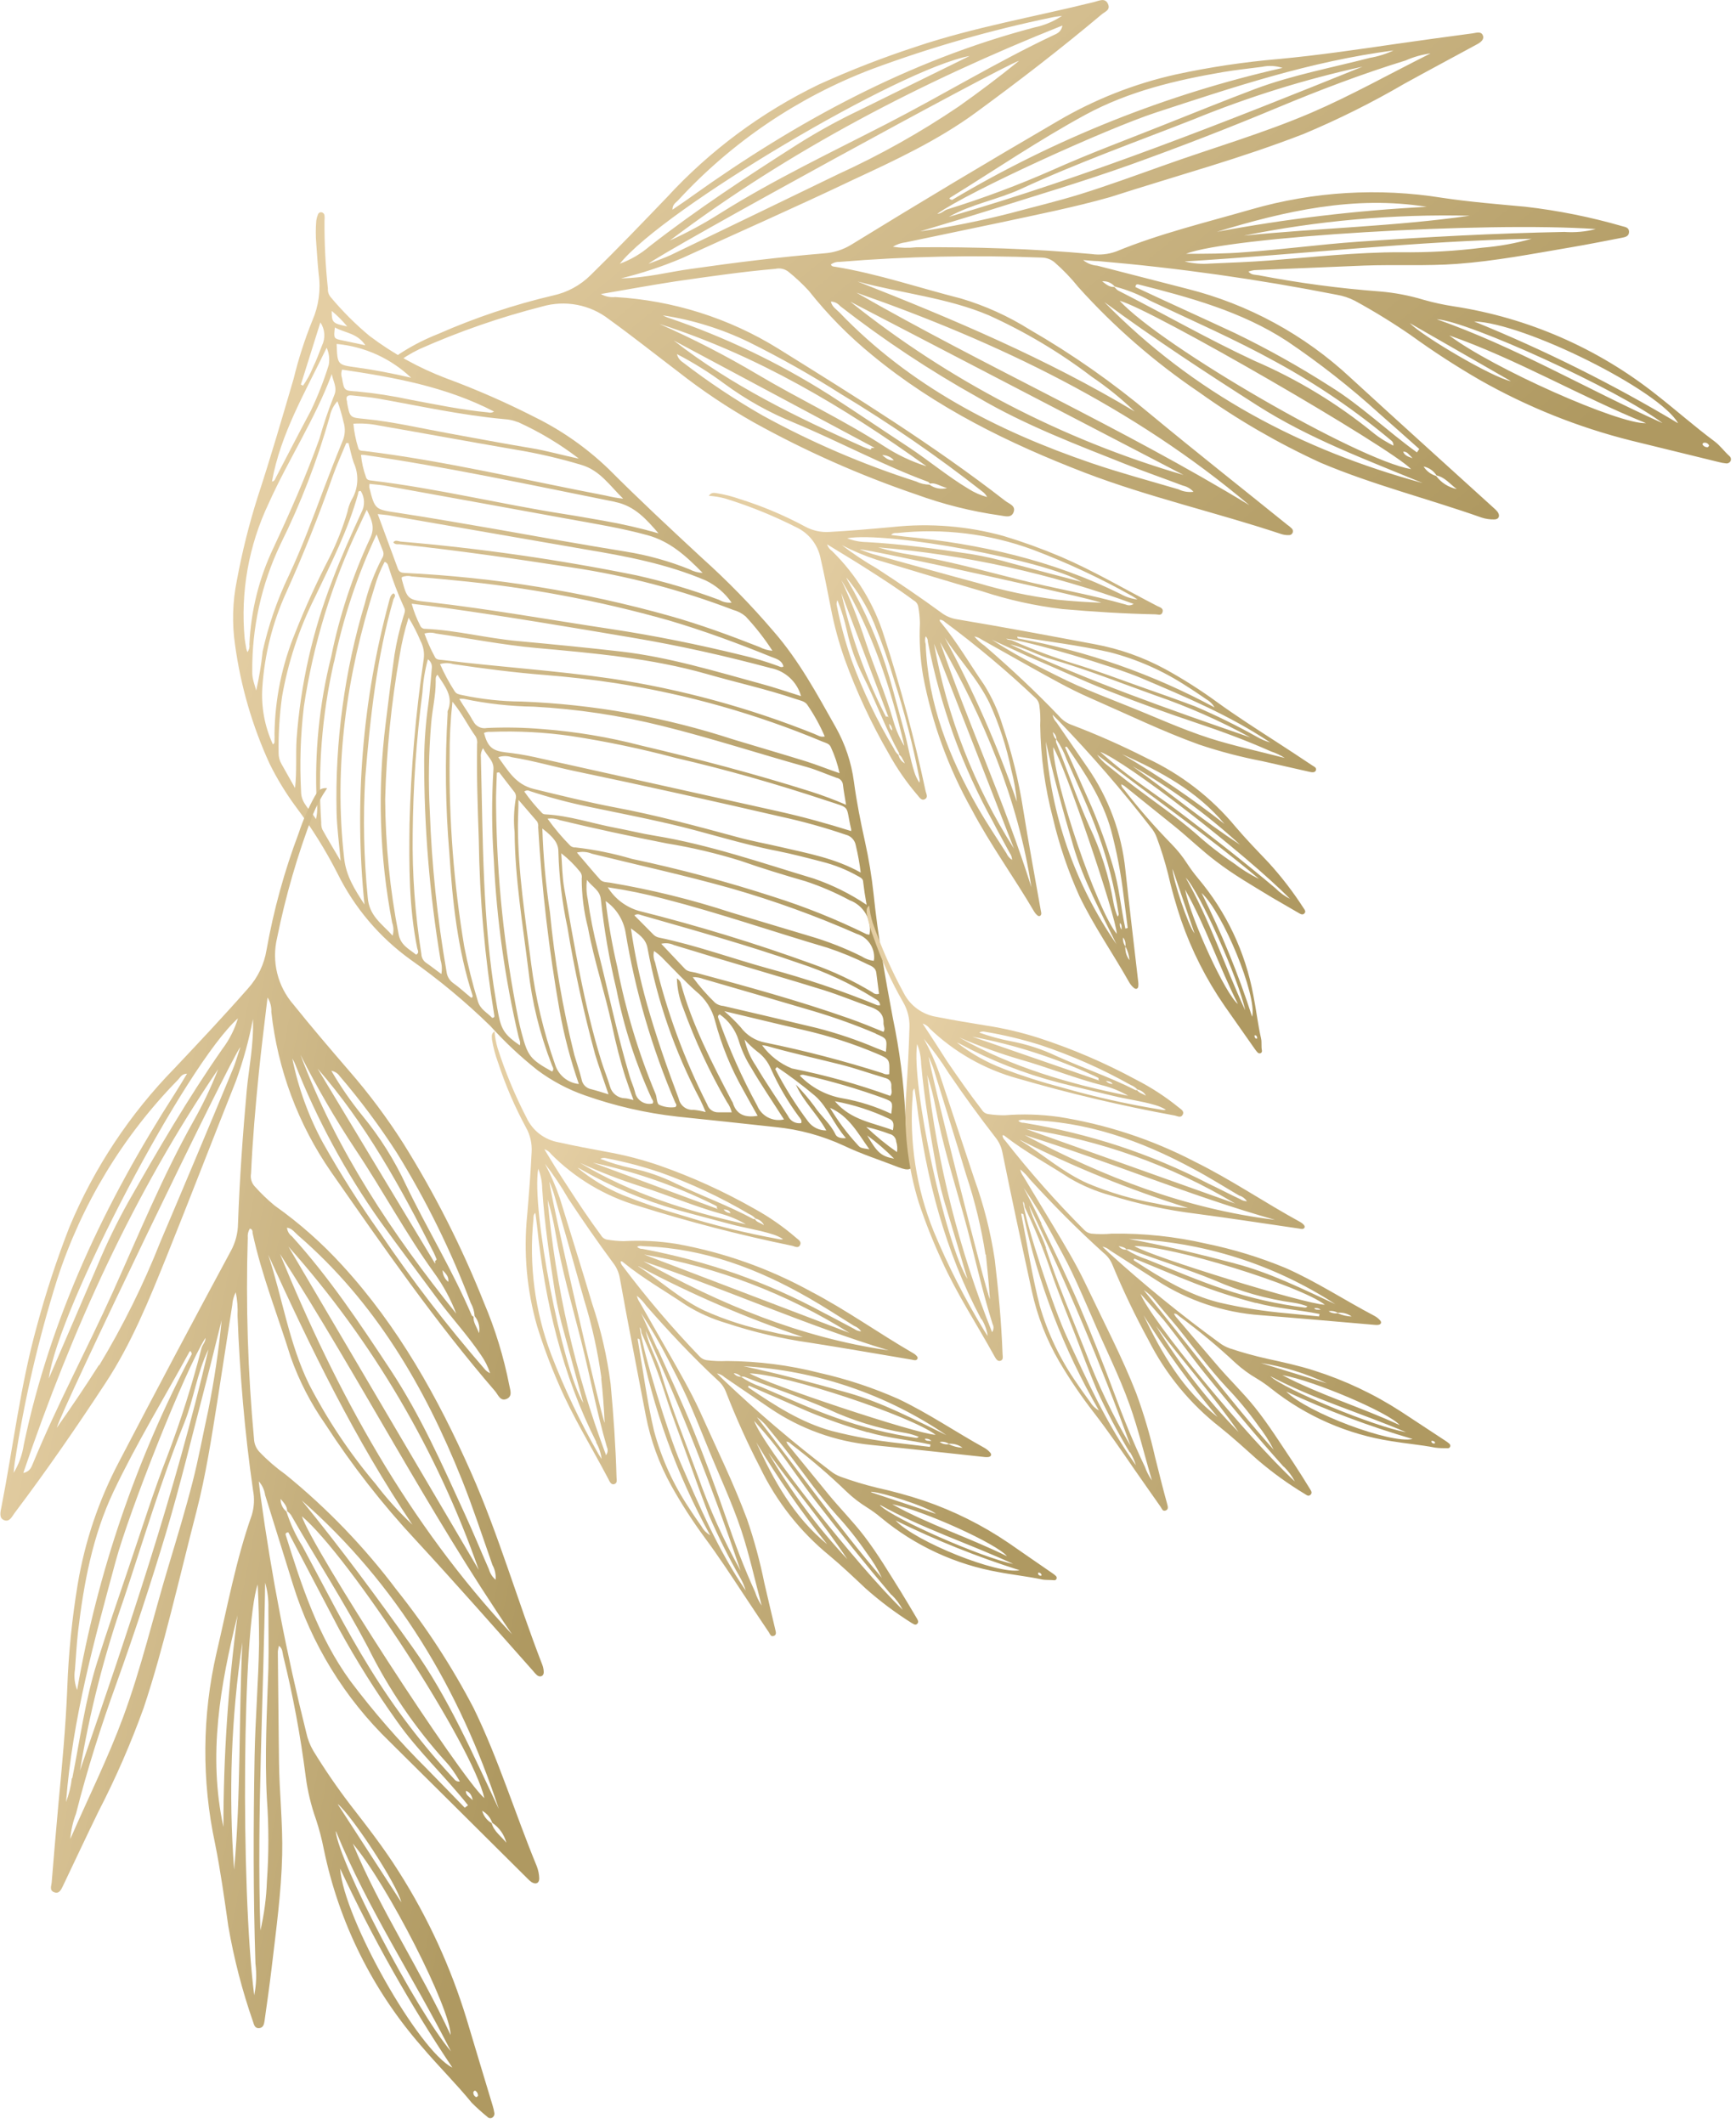<?xml version="1.0" encoding="UTF-8"?> <svg xmlns="http://www.w3.org/2000/svg" width="224" height="274" viewBox="0 0 224 274" fill="none"><g clip-path="url(#clip0_4840_9145)"><path d="M107.84 93.82C109.057 95.984 109.852 98.359 110.18 100.82C110.53 103.43 111.04 106 111.61 108.57C112.105 110.798 112.475 113.051 112.72 115.32C113.27 120.68 114.21 126.04 115.21 131.35C116.066 135.429 116.605 139.568 116.82 143.73C116.874 145.465 117.118 147.189 117.55 148.87C117.652 149.253 117.715 149.645 117.74 150.04C117.74 150.69 117.45 150.94 116.8 150.83C116.51 150.771 116.226 150.688 115.95 150.58C113.6 149.66 111.18 148.89 108.9 147.8C106.103 146.504 103.108 145.689 100.04 145.39C95.853 144.93 91.66 144.483 87.46 144.05C83.368 143.596 79.342 142.673 75.46 141.3C73.258 140.53 71.188 139.427 69.32 138.03C67.146 136.304 65.119 134.401 63.26 132.34C60.065 129.225 56.628 126.369 52.98 123.8C48.975 120.92 45.737 117.102 43.55 112.68C42.021 109.678 40.234 106.814 38.21 104.12C36.911 102.368 35.77 100.504 34.8 98.55C32.563 93.678 31.057 88.502 30.33 83.19C29.926 80.431 30.004 77.623 30.56 74.89C31.235 71.234 32.136 67.624 33.26 64.08C34.9 59.08 36.4 53.94 37.89 48.85C38.512 46.299 39.317 43.795 40.3 41.36C41.123 39.474 41.407 37.397 41.12 35.36C40.98 34.03 40.91 32.74 40.81 31.46C40.724 30.462 40.724 29.458 40.81 28.46C40.85 28.193 40.92 27.931 41.02 27.68C41.048 27.583 41.11 27.5 41.194 27.444C41.279 27.389 41.38 27.366 41.48 27.38C41.579 27.398 41.669 27.446 41.739 27.517C41.809 27.589 41.855 27.681 41.87 27.78C41.895 28.023 41.895 28.267 41.87 28.51C41.853 31.419 42 34.327 42.31 37.22C42.281 37.618 42.406 38.012 42.66 38.32C44.173 40.134 45.846 41.807 47.66 43.32C50.669 45.597 53.985 47.435 57.51 48.78C61.415 50.22 65.232 51.889 68.94 53.78C72.461 55.508 75.693 57.772 78.52 60.49C82.44 64.42 86.52 68.22 90.58 71.98C93.863 74.925 96.947 78.085 99.81 81.44C103.11 85.22 105.43 89.55 107.84 93.82ZM51.33 73.34C51.49 73.79 51.78 73.89 52.23 73.91C63.823 74.467 75.316 76.332 86.49 79.47C90.41 80.58 94.22 81.98 98.01 83.47C98.525 83.74 99.09 83.903 99.67 83.95C98.651 82.373 97.493 80.891 96.21 79.52C95.748 79.122 95.201 78.834 94.61 78.68C87.896 76.107 80.921 74.273 73.81 73.21C66.41 72.07 59.01 70.99 51.56 70.21C51.29 70.21 50.97 70.26 50.75 69.97C51.02 69.59 51.38 69.83 51.68 69.86C61.905 70.728 72.072 72.183 82.13 74.22C85.758 75.031 89.327 76.09 92.81 77.39C93.292 77.667 93.847 77.789 94.4 77.74C93.552 76.515 92.401 75.53 91.06 74.88C86.06 72.75 80.84 71.76 75.56 70.88C67.06 69.413 58.563 67.94 50.07 66.46C49.73 66.41 49.39 66.39 48.74 66.32C49.66 68.81 50.5 71.07 51.33 73.34ZM50.21 77.54C50.31 77.18 50.37 76.75 50.77 76.54C51.18 76.78 50.86 77.09 50.77 77.31C48.6 84.83 47.77 92.57 47.13 100.31C46.832 105.46 46.939 110.626 47.45 115.76C47.62 118.15 49.27 119.16 50.66 120.7C50.817 120.151 50.796 119.566 50.6 119.03C48.965 110.541 48.685 101.847 49.77 93.27C50.14 90.27 50.49 87.36 50.91 84.42C51.178 82.755 51.563 81.111 52.06 79.5C52.17 79.12 52.37 78.77 52.14 78.37C51.339 76.612 50.651 74.805 50.08 72.96C50.056 72.847 50.001 72.742 49.922 72.658C49.842 72.573 49.742 72.512 49.63 72.48C49.089 73.497 48.659 74.57 48.35 75.68C44.71 87.12 43.04 98.75 44.41 110.75C44.67 113 45.72 114.68 47.03 116.68C45.684 103.549 46.762 90.282 50.21 77.54ZM107.21 96.39C107.01 95.91 106.54 95.84 106.13 95.67C97.617 92.108 88.706 89.583 79.59 88.15C76.5 87.67 73.4 87.32 70.28 87.07C66.33 86.76 62.39 86.25 58.47 85.67C57.92 85.5 57.331 85.5 56.78 85.67C57.31 86.878 57.935 88.042 58.65 89.15C58.89 89.55 59.25 89.58 59.65 89.67C62.175 90.206 64.749 90.484 67.33 90.5C76.599 90.857 85.773 92.499 94.59 95.38C97.72 96.33 100.86 97.24 103.99 98.21C105.39 98.65 106.75 99.21 108.33 99.74C108.081 98.585 107.706 97.462 107.21 96.39ZM110.43 109.08C110.376 108.744 110.224 108.432 109.992 108.183C109.761 107.934 109.461 107.759 109.13 107.68C106.458 106.768 103.737 106.007 100.98 105.4C92.05 103.34 83.12 101.34 74.15 99.47C71.44 98.9 68.77 98.12 66.03 97.68C65.466 97.49 64.854 97.49 64.29 97.68C65.56 99.41 66.52 101.2 68.89 101.78C72.36 102.62 75.81 103.48 79.32 104.15C84.67 105.15 89.94 106.58 95.19 108C97.05 108.51 98.96 108.85 100.84 109.29C104.25 110.09 107.72 110.7 111.06 112.56C110.915 111.389 110.704 110.227 110.43 109.08ZM109.83 106.98C109.05 103.73 109.93 104.37 106.63 103.27C100.21 101.14 93.76 99.29 87.21 97.78C82.758 96.593 78.245 95.648 73.69 94.95C70.254 94.455 66.779 94.275 63.31 94.41C63.016 94.38 62.719 94.428 62.45 94.55C62.93 96.36 63.53 96.86 65.28 97.06C66.513 97.195 67.738 97.395 68.95 97.66C79.443 99.993 89.933 102.327 100.42 104.66C103.56 105.36 106.66 106.21 109.83 107.21C109.837 107.134 109.837 107.057 109.83 106.98ZM104.21 90.98C103.89 90.44 103.21 90.36 102.67 90.17C98.86 88.88 94.99 88.04 91.21 86.95C84.01 84.9 76.61 84.26 69.21 83.59C64.86 83.2 60.58 82.35 56.27 81.73C55.781 81.58 55.259 81.58 54.77 81.73C55.129 82.746 55.567 83.733 56.08 84.68C56.27 85.14 56.65 85.09 57.08 85.14C64.35 86.04 71.68 86.49 78.94 87.55C87.902 88.911 96.677 91.304 105.09 94.68C105.49 94.83 105.86 95.14 106.42 95C105.812 93.593 105.072 92.247 104.21 90.98ZM61.04 92.98C61.188 93.318 61.448 93.594 61.775 93.764C62.103 93.933 62.479 93.985 62.84 93.91C65.264 93.8 67.693 93.85 70.11 94.06C74.361 94.391 78.574 95.097 82.7 96.17C90.08 97.91 97.41 99.83 104.64 102.12C106.178 102.611 107.689 103.178 109.17 103.82C109.01 102.82 108.86 102.04 108.77 101.25C108.754 101.029 108.664 100.82 108.516 100.655C108.367 100.49 108.168 100.379 107.95 100.34C106.69 99.9 105.47 99.34 104.18 98.97C97.93 97.23 91.76 95.21 85.46 93.65C80.025 92.297 74.473 91.464 68.88 91.16C65.855 91.117 62.841 90.782 59.88 90.16C59.674 90.132 59.466 90.132 59.26 90.16C59.87 91.19 60.51 92.02 60.99 92.94L61.04 92.98ZM51.83 74.68C52.56 77.33 52.55 77.39 55.44 77.68C63.27 78.58 71.02 79.97 78.8 81.14C84.48 82 90.11 83.14 95.69 84.51C97.285 84.876 98.855 85.344 100.39 85.91C100.6 85.99 100.83 86.15 101.09 85.98C100.9 85.17 100.16 84.98 99.55 84.75C95.19 82.98 90.78 81.35 86.26 80.02C77.252 77.472 68.031 75.748 58.71 74.87C56.84 74.67 54.96 74.52 53.09 74.36C52.674 74.251 52.233 74.286 51.84 74.46C51.828 74.533 51.825 74.607 51.83 74.68ZM109.63 116.13C107.805 115.148 105.898 114.328 103.93 113.68C101.12 112.87 98.33 112.02 95.57 111.05C92.447 110.076 89.259 109.324 86.03 108.8C81.41 107.89 76.81 106.91 72.23 105.8C71.729 105.598 71.184 105.533 70.65 105.61C71.533 106.852 72.516 108.019 73.59 109.1C73.684 109.181 73.794 109.242 73.913 109.28C74.031 109.318 74.156 109.331 74.28 109.32C76.742 109.602 79.174 110.097 81.55 110.8C87.712 112.105 93.8 113.734 99.79 115.68C103.905 116.983 107.917 118.594 111.79 120.5C111.919 120.544 112.054 120.568 112.19 120.57C112.351 119.647 112.182 118.698 111.715 117.886C111.247 117.075 110.509 116.453 109.63 116.13ZM99.43 86.18C93.54 84.6 87.6 83.27 81.59 82.26C73.53 80.9 65.47 79.54 57.38 78.41C56.01 78.22 54.64 78.07 53.12 77.88C53.385 78.849 53.75 79.787 54.21 80.68C54.26 80.819 54.355 80.938 54.48 81.018C54.605 81.097 54.753 81.133 54.9 81.12C58.9 81.3 62.83 82.34 66.83 82.7C71.27 83.11 75.71 83.54 80.14 84.05C86.3 84.77 92.21 86.57 98.21 88.21C99.87 88.66 101.49 89.21 103.36 89.8C103.106 88.891 102.604 88.071 101.909 87.432C101.215 86.792 100.357 86.359 99.43 86.18ZM51.58 84.49C50.494 90.635 49.865 96.852 49.7 103.09C49.731 108.935 50.31 114.764 51.43 120.5C51.69 121.95 52.79 122.42 53.7 123.16C54.14 122.89 53.89 122.58 53.84 122.34C52.76 117.06 52.78 111.71 52.84 106.34C53.015 99.206 53.626 92.089 54.67 85.03C54.784 84.223 54.641 83.401 54.26 82.68C53.825 81.642 53.31 80.639 52.72 79.68C52.226 81.254 51.845 82.862 51.58 84.49ZM47.65 62.87C48.38 65.78 48.39 65.71 51.38 66.16C55.59 66.8 59.78 67.54 63.98 68.26C69.59 69.26 75.2 70.26 80.82 71.17C83.609 71.623 86.339 72.384 88.96 73.44C89.484 73.72 90.066 73.878 90.66 73.9C88.52 71.72 86.46 69.84 83.55 69.04C80.19 68.12 76.78 67.57 73.36 66.95C65.52 65.53 57.68 64.09 49.83 62.68C49.15 62.55 48.46 62.51 47.67 62.42C47.651 62.569 47.645 62.72 47.65 62.87ZM58.02 97.68C57.925 105.86 58.555 114.031 59.9 122.1C60.362 124.483 60.949 126.839 61.66 129.16C61.96 130.22 62.89 130.64 63.5 131.3C63.81 131.3 63.81 131.11 63.78 130.98C62.55 123.494 61.881 115.926 61.78 108.34C61.64 104.23 61.49 100.12 61.56 96.01C61.617 95.666 61.554 95.313 61.38 95.01C60.38 93.64 59.68 92.11 58.38 90.52C58.12 92.898 57.999 95.288 58.02 97.68ZM46.21 57.74C46.31 58.21 46.69 58.14 47.03 58.18C57.52 59.47 67.79 61.95 78.21 63.94C78.934 64.12 79.669 64.25 80.41 64.33C78.7 62.68 77.43 60.68 75.01 59.97C72.16 59.115 69.257 58.447 66.32 57.97C60.51 56.97 54.71 55.9 48.9 54.89C47.815 54.666 46.705 54.589 45.6 54.66C45.693 55.705 45.898 56.738 46.21 57.74ZM79.36 64.74C68.59 62.58 57.84 60.27 46.96 58.68C46.834 58.667 46.706 58.667 46.58 58.68C46.67 59.646 46.882 60.597 47.21 61.51C47.32 61.95 47.65 61.96 48.01 62C56.33 63 64.46 65 72.73 66.3C74.44 66.56 76.14 66.88 77.85 67.17C80.251 67.587 82.627 68.131 84.97 68.8C83.41 67 81.9 65.26 79.36 64.75V64.74ZM112.79 123.68C112.832 122.971 112.633 122.269 112.227 121.686C111.821 121.104 111.23 120.676 110.55 120.47C105.295 118.155 99.889 116.197 94.37 114.61C88.37 112.92 82.37 111.61 76.37 110.13C75.759 109.876 75.083 109.823 74.44 109.98C75.5 111.21 76.44 112.36 77.44 113.47C77.74 113.81 78.25 113.8 78.69 113.86C84.017 114.753 89.268 116.046 94.4 117.73C97.71 118.73 101.04 119.73 104.4 120.73C106.731 121.408 108.996 122.291 111.17 123.37C111.643 123.679 112.18 123.878 112.74 123.95C112.765 123.862 112.782 123.771 112.79 123.68ZM42.93 61.44C41.143 66.533 39.143 71.533 36.93 76.44C35.17 80.3 34.127 84.447 33.85 88.68C33.684 91.202 34.152 93.725 35.21 96.02C35.5 95.88 35.4 95.63 35.42 95.43C35.435 95.184 35.435 94.936 35.42 94.69C35.475 90.225 36.374 85.811 38.07 81.68C39.377 78.367 40.853 75.123 42.49 71.96C43.448 70.058 44.231 68.073 44.83 66.03C44.934 65.495 45.112 64.976 45.36 64.49C45.794 63.772 46.047 62.958 46.096 62.12C46.145 61.282 45.988 60.444 45.64 59.68C45.35 58.86 45.19 58 44.97 57.15H44.68C44.1 58.55 43.45 59.97 42.93 61.44ZM111.38 113.8C111.38 113.32 110.99 113.18 110.63 112.98C109.203 112.179 107.677 111.571 106.09 111.17C104.21 110.68 102.21 110.16 100.31 109.78C95.53 108.86 90.91 107.31 86.18 106.23C82.75 105.44 79.29 104.77 75.85 104.05C73.321 103.525 70.824 102.857 68.37 102.05C68.257 101.989 68.129 101.962 68.001 101.973C67.873 101.983 67.751 102.031 67.65 102.11C68.341 103.096 69.111 104.026 69.95 104.89C70.056 104.989 70.195 105.046 70.34 105.05C73.48 105.21 76.45 106.24 79.51 106.81C81.17 107.12 82.81 107.54 84.51 107.81C91.51 108.96 98.24 111.3 105.02 113.34C107.424 114.167 109.71 115.303 111.82 116.72C111.61 115.55 111.48 114.68 111.38 113.8ZM72.21 130.39C70.827 122.547 69.903 114.63 69.44 106.68C69.476 106.434 69.427 106.184 69.3 105.97L66.9 103.18C66.9 104.45 66.83 105.46 66.83 106.46C66.83 112.46 67.78 118.4 68.54 124.34C69.105 128.771 70.141 133.129 71.63 137.34C71.841 138.01 72.243 138.603 72.786 139.047C73.33 139.492 73.992 139.767 74.69 139.84C73.614 136.761 72.785 133.601 72.21 130.39ZM64.01 103.92C64.098 113.184 65.062 122.418 66.89 131.5C67.01 132.08 67.15 132.66 67.3 133.23C68.09 136.23 68.4 136.65 71.24 138.23C71.59 137.89 71.24 137.58 71.17 137.29C69.646 133.367 68.638 129.263 68.17 125.08C67.44 119.18 66.45 113.32 66.4 107.36C66.257 105.937 66.304 104.501 66.54 103.09C66.591 102.918 66.596 102.735 66.555 102.56C66.515 102.385 66.431 102.223 66.31 102.09C65.67 101.28 65.04 100.45 64.41 99.63L64.11 99.68C64.07 101.09 63.98 102.51 64.01 103.92ZM87.85 126.85C89.3 132.2 91.85 137.08 94.39 141.96C94.446 142.04 94.496 142.123 94.54 142.21C95 143.8 96.14 144.21 97.76 143.94C97.12 142.79 96.49 141.7 95.89 140.59C94.302 137.788 93.082 134.794 92.26 131.68C91.879 130.175 91.014 128.837 89.8 127.87C88.36 126.58 87.04 125.16 85.68 123.79C85.297 123.369 84.864 122.996 84.39 122.68C84.279 123.162 84.324 123.666 84.52 124.12C86.033 130.488 88.295 136.655 91.26 142.49C91.359 142.793 91.554 143.055 91.816 143.235C92.078 143.416 92.392 143.506 92.71 143.49C93.25 143.49 93.79 143.49 94.42 143.49C94.3 143.006 94.086 142.551 93.79 142.15C91.559 138.286 89.672 134.234 88.15 130.04C87.652 128.819 87.378 127.518 87.34 126.2C87.74 126.48 87.8 126.68 87.85 126.85ZM82.42 117.5C90.006 119.401 97.489 121.691 104.84 124.36C107.547 125.311 110.148 126.541 112.6 128.03C112.709 128.129 112.843 128.196 112.987 128.226C113.131 128.256 113.281 128.247 113.42 128.2C113.3 127.32 113.18 126.41 113.07 125.49C112.99 124.84 112.48 124.63 111.98 124.41C110.296 123.572 108.555 122.853 106.77 122.26C99.77 120.2 92.77 117.77 85.72 115.96C83.317 115.324 80.879 114.823 78.42 114.46C79.331 115.933 80.757 117.017 82.42 117.5ZM60.98 128.43C59.03 122.43 58.38 116.25 57.98 110.03C57.47 104.043 57.396 98.027 57.76 92.03C57.749 91.934 57.749 91.836 57.76 91.74C58.57 89.86 57.4 88.53 56.45 87.04C56.15 87.32 56.23 87.66 56.22 87.96C56.22 89.75 55.79 91.5 55.64 93.27C55.315 97.071 55.255 100.89 55.46 104.7C55.709 111.628 56.431 118.531 57.62 125.36C57.652 125.65 57.746 125.93 57.894 126.182C58.042 126.434 58.242 126.651 58.48 126.82C59.29 127.39 60.01 128.07 60.77 128.69C60.77 128.69 60.85 128.69 60.9 128.69C60.95 128.69 61 128.5 60.98 128.43ZM40.86 103.43C40.564 97.122 41.197 90.804 42.74 84.68C43.803 79.434 45.481 74.332 47.74 69.48C48.42 68.09 47.99 67.08 47.32 65.76L46.32 67.91C42.816 75.26 40.419 83.088 39.21 91.14C38.774 94.79 38.653 98.47 38.85 102.14C38.85 103.65 40.09 104.5 40.77 105.67C40.947 104.93 40.978 104.162 40.86 103.41V103.43ZM33.86 84.16C34.61 80.725 35.758 77.389 37.28 74.22C38.98 70.58 40.37 66.83 41.77 63.08C42.53 61.08 43.33 59.02 44.16 57C44.536 56.191 44.593 55.27 44.32 54.42C44.117 53.518 43.857 52.629 43.54 51.76C43.028 52.322 42.682 53.014 42.54 53.76C40.938 59.413 38.819 64.906 36.21 70.17C33.743 75.321 32.491 80.969 32.55 86.68C32.544 87.017 32.581 87.353 32.66 87.68C32.77 88.15 32.93 88.61 33.06 89.08C33.426 87.45 33.7 85.801 33.88 84.14L33.86 84.16ZM43.08 85.45C41.542 92.225 40.993 99.188 41.45 106.12C41.435 106.412 41.48 106.705 41.58 106.98C42.29 108.26 43.04 109.51 43.95 111.06C43.75 108.74 43.48 106.78 43.43 104.82C43.221 95.684 44.453 86.573 47.08 77.82C47.588 75.803 48.334 73.852 49.3 72.01C49.402 71.866 49.464 71.698 49.48 71.522C49.495 71.347 49.465 71.17 49.39 71.01C49.14 70.43 48.93 69.83 48.59 68.93C46.118 74.195 44.275 79.733 43.1 85.43L43.08 85.45ZM66.8 54.45C66.248 54.231 65.663 54.103 65.07 54.07C59.58 53.57 54.21 52.38 48.8 51.42C47.68 51.22 46.54 51.14 45.41 51.01C44.79 50.937 44.58 51.197 44.78 51.79V51.94C45.16 53.94 45.16 53.85 47.12 54.05C50.77 54.41 54.34 55.26 57.95 55.91C61.56 56.56 64.95 57.22 68.48 57.8C70.58 58.14 72.61 58.75 74.69 59.16C72.257 57.288 69.617 55.705 66.82 54.44L66.8 54.45ZM34.68 64.91C32.088 70.347 31.014 76.383 31.57 82.38C31.62 82.77 31.69 83.16 31.76 83.55C31.76 83.69 31.84 83.83 31.92 84.13C32.029 83.99 32.108 83.829 32.153 83.657C32.197 83.485 32.207 83.306 32.18 83.13C32.37 78.814 33.424 74.581 35.28 70.68C37.43 66.08 39.49 61.42 41.21 56.62C41.746 54.714 42.383 52.838 43.12 51C43.57 50 42.97 49.18 42.81 48.26C40.64 54.1 37.21 59.27 34.68 64.91ZM70.96 117.68C71.55 123.887 72.603 130.04 74.11 136.09C74.4 137.09 74.78 138.16 75.04 139.22C75.089 139.538 75.235 139.833 75.459 140.065C75.683 140.296 75.974 140.451 76.29 140.51C77 140.69 77.7 140.92 78.52 141.17C77.9 139.33 77.29 137.67 76.78 135.98C75.311 130.585 74.12 125.117 73.21 119.6C72.525 116.403 72.137 113.149 72.05 109.88C72.05 108.81 71.49 108.04 69.98 106.88C70.094 110.496 70.421 114.102 70.96 117.68ZM80.74 139.09C80.03 136.88 79.47 134.62 78.98 132.34C78.06 128.08 76.66 123.94 75.86 119.65C75.329 117.585 75.06 115.462 75.06 113.33C75.09 113.185 75.088 113.034 75.055 112.89C75.022 112.745 74.959 112.609 74.87 112.49C74.15 111.591 73.328 110.779 72.42 110.07C72.54 111.57 72.54 113.07 72.8 114.58C74.14 122.08 75.33 129.58 77.61 136.93C77.95 138.01 78.39 139.07 78.71 140.16C78.823 140.585 79.07 140.962 79.414 141.235C79.758 141.509 80.181 141.665 80.62 141.68C80.91 141.68 81.2 141.79 81.74 141.9C81.35 140.83 81.03 139.96 80.74 139.07V139.09ZM88.38 124.98C88.75 125.37 89.28 125.35 89.75 125.47C96.4 127.26 103.04 129.08 109.54 131.37C111.03 131.89 112.54 132.51 114 133.11C114.26 132.74 114 132.37 114 132.01C114.06 130.82 113.37 130.26 112.33 129.9C110.33 129.2 108.33 128.37 106.33 127.74C101.7 126.3 97.03 124.96 92.38 123.56C90.58 123.02 88.79 122.45 86.98 121.92C86.463 121.675 85.876 121.615 85.32 121.75L88.38 124.98ZM38.27 95.34C38.776 88.314 40.333 81.404 42.89 74.84C44.02 71.84 45.31 68.98 46.63 66.11C46.866 65.683 46.983 65.201 46.969 64.714C46.955 64.227 46.81 63.752 46.55 63.34C46.21 63.28 46.21 63.57 46.21 63.68C44.92 68.39 42.71 72.68 40.62 77.08C38.59 81.12 37.164 85.436 36.39 89.89C36.059 92.295 35.912 94.722 35.95 97.15C35.948 97.649 36.079 98.139 36.33 98.57C36.9 99.57 37.49 100.63 38.07 101.66C38.32 99.48 38.14 97.41 38.27 95.34ZM56.85 123.88C55.425 115.327 54.716 106.671 54.73 98C54.752 95.621 54.929 93.246 55.26 90.89C55.47 89.32 55.57 87.73 55.72 86.16C55.744 85.946 55.71 85.73 55.62 85.534C55.53 85.338 55.388 85.171 55.21 85.05C54.83 86.442 54.596 87.87 54.51 89.31C53.725 95.353 53.304 101.437 53.25 107.53C53.178 112.733 53.553 117.932 54.37 123.07C54.375 123.287 54.431 123.5 54.531 123.692C54.632 123.885 54.775 124.052 54.95 124.18C55.59 124.61 56.18 125.1 56.95 125.65C57.059 125.061 57.025 124.453 56.85 123.88ZM62.05 97.68C62.32 108.18 62.23 118.68 64 129.1C64.1 129.68 64.19 130.27 64.31 130.85C64.7 132.85 65.15 133.52 67.07 134.85C67.21 134.44 66.99 134.09 66.91 133.74C65.154 126.26 64.087 118.635 63.72 110.96C63.443 107.055 63.427 103.137 63.67 99.23C63.75 98.13 62.81 97.52 62.33 96.52C62.102 96.861 62.003 97.272 62.05 97.68ZM112.65 128.68C109.656 126.825 106.45 125.338 103.1 124.25C96.37 121.89 89.49 119.99 82.63 118.02C82.506 117.961 82.369 117.936 82.232 117.947C82.095 117.957 81.964 118.003 81.85 118.08C82.67 118.91 83.47 119.7 84.25 120.5C84.448 120.722 84.71 120.876 85 120.94C89.82 121.94 94.43 123.63 99.16 124.94C103.939 126.22 108.632 127.803 113.21 129.68C113.33 129.696 113.451 129.696 113.57 129.68C113.5 129.03 113 128.94 112.65 128.68ZM113.01 133.33C110.399 132.223 107.728 131.262 105.01 130.45C100.27 129.04 95.52 127.67 90.77 126.29C90.327 126.118 89.855 126.037 89.38 126.05C90.247 127.234 91.214 128.342 92.27 129.36C92.579 129.604 92.957 129.747 93.35 129.77C97.35 130.697 101.35 131.64 105.35 132.6C107.989 133.274 110.573 134.147 113.08 135.21L114.31 135.69C114.47 133.98 114.47 133.98 113.01 133.36V133.33ZM79.65 124.74C80.732 130.336 82.38 135.808 84.57 141.07C84.78 141.54 84.72 142.33 85.04 142.51C85.692 142.812 86.418 142.92 87.13 142.82C87.4 142.58 87.23 142.41 87.13 142.24C84.113 135.192 81.957 127.805 80.71 120.24C80.567 119.438 80.267 118.672 79.828 117.985C79.389 117.299 78.819 116.706 78.15 116.24C78.494 119.099 78.995 121.936 79.65 124.74ZM95.56 132.5C96.336 133.551 97.484 134.267 98.77 134.5C103.873 135.544 108.917 136.859 113.88 138.44C114.141 138.588 114.447 138.635 114.74 138.57C114.8 136.65 114.81 136.63 113.16 135.93C110.098 134.637 106.93 133.613 103.69 132.87C100.37 132.11 97.05 131.29 93.46 130.44C94.203 131.081 94.905 131.769 95.56 132.5ZM83.47 129.5C84.66 133.68 86.05 137.68 87.58 141.73C87.667 142.16 87.908 142.544 88.257 142.81C88.607 143.075 89.042 143.203 89.48 143.17C90.014 143.219 90.543 143.316 91.06 143.46C90.72 142.69 90.55 142.26 90.34 141.85C87.091 135.719 84.801 129.125 83.55 122.3C83.32 121.03 82.33 120.47 81.41 119.76C81.882 123.045 82.57 126.296 83.47 129.49V129.5ZM75.84 116.01C76.153 118.219 76.587 120.409 77.14 122.57C78.52 128 79.64 133.49 81.25 138.85C81.44 139.52 81.75 140.15 81.93 140.85C81.975 141.101 82.07 141.341 82.211 141.554C82.352 141.768 82.534 141.95 82.748 142.09C82.961 142.231 83.201 142.326 83.452 142.371C83.704 142.415 83.961 142.408 84.21 142.35C84.37 142.1 84.21 141.89 84.08 141.7C82.018 137.19 80.491 132.455 79.53 127.59C78.615 123.784 77.947 119.922 77.53 116.03C77.42 114.85 76.46 114.45 75.73 113.51C75.625 114.344 75.662 115.189 75.84 116.01ZM44.13 48.78C44.41 50.43 44.42 50.39 46.08 50.5C48.399 50.721 50.703 51.079 52.98 51.57C56.29 52.19 59.59 52.88 62.98 53.2C63.109 53.239 63.244 53.249 63.377 53.23C63.51 53.211 63.638 53.163 63.75 53.09C57.52 49.87 50.86 48.68 44.14 47.68C44.007 48.034 44.003 48.424 44.13 48.78ZM115.01 140.17C115.07 139.5 114.72 139.17 114.12 139.03C112.22 138.47 110.35 137.8 108.44 137.32C105.27 136.52 102.08 135.83 98.94 134.93C98.739 134.883 98.535 134.85 98.33 134.83C99.308 136.17 100.642 137.209 102.18 137.83C106.494 138.687 110.736 139.87 114.87 141.37C115.21 140.95 114.98 140.55 115.01 140.17ZM96.89 137.68C96.201 136.592 95.666 135.415 95.3 134.18C94.88 132.835 94.025 131.667 92.87 130.86C92.58 131 92.64 131.2 92.7 131.38C94.058 135.256 95.731 139.016 97.7 142.62C97.969 143.281 98.466 143.825 99.1 144.153C99.734 144.481 100.465 144.572 101.16 144.41C99.68 142.09 98.21 139.95 96.89 137.68ZM35.64 61.52C37.12 58.68 38.59 55.82 40.1 53C41.017 51.083 41.792 49.1 42.42 47.07C42.555 46.323 42.461 45.553 42.15 44.86C39.38 50.6 36.21 55.93 35.09 62.12C35.44 62.09 35.51 61.78 35.64 61.52ZM104.28 144.68C104.553 145.042 104.907 145.334 105.313 145.534C105.719 145.734 106.167 145.835 106.62 145.83C105.43 143.68 103.62 142.05 102.69 139.9C103.539 140.775 104.33 141.703 105.06 142.68C105.9 143.96 107.14 144.93 107.81 146.35C107.97 146.69 108.46 146.89 109.15 146.81C107.57 145.02 106.81 142.81 105.15 141.35C103.582 140.033 101.946 138.798 100.25 137.65C100.18 137.73 100.1 137.81 100.03 137.9C101.255 140.275 102.677 142.542 104.28 144.68ZM114.04 141.68C110.693 140.465 107.273 139.463 103.8 138.68C103.701 138.645 103.596 138.634 103.492 138.646C103.388 138.658 103.288 138.694 103.2 138.75C104.675 140.282 106.597 141.307 108.69 141.68C110.873 142.061 112.996 142.734 115 143.68C115.21 142.15 115.21 142.14 114.04 141.68ZM45.94 47.39C48.28 47.71 50.6 48.16 53.05 48.73C50.428 46.237 47.043 44.701 43.44 44.37C43.53 47.05 43.53 47.06 45.94 47.39ZM97.53 137.48C98.83 139.69 100.3 141.79 101.68 143.96C101.823 144.279 102.067 144.542 102.374 144.708C102.681 144.874 103.035 144.935 103.38 144.88C103.52 144.52 103.24 144.26 103.06 144.02C101.652 142.114 100.452 140.062 99.48 137.9C99.101 136.986 98.474 136.196 97.67 135.62C97.094 135.161 96.558 134.652 96.07 134.1C96.336 135.31 96.831 136.457 97.53 137.48ZM115.21 145.8C115.34 145.09 115.37 144.6 114.73 144.32C112.504 143.268 110.151 142.509 107.73 142.06C109.8 144.52 112.62 144.81 115.21 145.8ZM38.82 49.61L39.1 49.75C39.628 48.996 40.068 48.184 40.41 47.33C40.85 46.45 41.18 45.51 41.54 44.59C41.774 44.117 41.878 43.59 41.843 43.063C41.808 42.536 41.634 42.028 41.34 41.59L38.82 49.61ZM107.1 142.91C108.119 144.618 109.312 146.217 110.66 147.68C111.03 148.1 111.06 148.08 112.18 148.26C110.7 146.21 109.59 144.01 107.1 142.91ZM115.74 148.62C115.816 148.172 115.782 147.712 115.64 147.28C115.627 147.04 115.534 146.812 115.376 146.631C115.219 146.45 115.006 146.326 114.77 146.28C113.793 145.908 112.791 145.607 111.77 145.38C113.01 146.558 114.337 147.641 115.74 148.62ZM43.21 42.24C43.04 43.68 43.04 43.68 44.26 43.93L47.14 44.54C46.1 42.95 44.48 42.96 43.21 42.24ZM115.37 149.47C114.294 148.38 113.134 147.377 111.9 146.47C113.21 148.74 113.72 149.15 115.37 149.47ZM42.8 40.11C42.8 41.61 42.93 41.73 44.8 42.11C44.2 41.38 43.53 40.71 42.8 40.11Z" fill="url(#paint0_linear_4840_9145)"></path><path d="M77.53 37.93C78.088 38.247 78.731 38.383 79.37 38.32C86.836 38.749 94.075 41.038 100.43 44.98C110.43 51.21 120.43 57.4 129.72 64.62C130.21 65 131.09 65.23 130.79 66.06C130.49 66.89 129.62 66.56 129.03 66.49C125.339 65.966 121.713 65.058 118.21 63.78C110.946 61.305 103.918 58.186 97.21 54.46C93.815 52.536 90.569 50.36 87.5 47.95C84.5 45.67 81.62 43.38 78.6 41.2C77.388 40.255 75.969 39.613 74.459 39.326C72.95 39.039 71.394 39.116 69.92 39.55C64.512 40.93 59.23 42.763 54.13 45.03C52.987 45.578 51.907 46.248 50.91 47.03C50.78 46.03 51.41 45.74 51.91 45.42C53.382 44.491 54.939 43.704 56.56 43.07C61.331 40.97 66.285 39.313 71.36 38.12C73.195 37.725 74.878 36.813 76.21 35.49C79.56 32.22 82.79 28.85 86.02 25.49C91.592 19.425 98.263 14.471 105.68 10.89C109.764 9.039 113.947 7.413 118.21 6.02C125.74 3.49 133.57 2.16 141.21 0.25C141.8 0.11 142.59 -0.33 142.96 0.5C143.33 1.33 142.54 1.5 142.1 1.9C136.87 6.3 131.45 10.47 125.93 14.51C121.02 18.11 115.51 20.67 110.02 23.22C102.76 26.68 95.37 29.94 88.01 33.3C85.458 34.382 82.823 35.255 80.13 35.91C83.51 35.85 86.35 35.06 89.21 34.68C94.91 33.86 100.62 33.16 106.36 32.68C107.585 32.595 108.771 32.218 109.82 31.58C118.633 26.16 127.487 20.86 136.38 15.68C141.137 12.866 146.307 10.817 151.7 9.61C156.096 8.659 160.548 7.991 165.03 7.61C170.03 7.14 175.03 6.41 180.03 5.68C183.35 5.2 186.67 4.75 190.03 4.3C190.48 4.24 191.09 4 191.33 4.55C191.57 5.1 191.03 5.48 190.54 5.74C187.43 7.43 184.31 9.09 181.21 10.8C177.023 13.243 172.681 15.408 168.21 17.28C164.21 18.83 160.21 20.16 156.13 21.43C151.83 22.77 147.52 24.05 143.23 25.43C138.56 26.75 133.85 27.68 129.21 28.68C125.1 29.55 120.99 30.39 116.88 31.26C116.288 31.323 115.717 31.518 115.21 31.83C116.203 31.984 117.211 32.007 118.21 31.9C125.77 31.84 133.31 32.08 140.84 32.77C141.911 32.924 143.004 32.811 144.02 32.44C149.69 30.11 155.65 28.69 161.53 26.99C169.516 24.701 177.908 24.199 186.11 25.52C189.66 26.05 193.25 26.34 196.83 26.67C201.059 27.159 205.24 27.999 209.33 29.18C209.75 29.29 210.2 29.36 210.2 29.91C210.2 30.46 209.75 30.58 209.34 30.66C207.1 31.09 204.86 31.54 202.61 31.92C197.77 32.74 192.94 33.68 188.02 34.04C184.02 34.34 180.02 34.11 176.02 34.26L161.83 34.85C161.578 34.887 161.331 34.947 161.09 35.03C161.47 35.5 161.96 35.43 162.41 35.51C167.586 36.507 172.814 37.205 178.07 37.6C179.983 37.761 181.873 38.123 183.71 38.68C184.981 39.04 186.274 39.321 187.58 39.52C197.122 40.981 206.12 44.9 213.69 50.89C216.25 52.89 218.69 55.05 221.26 56.96C221.94 57.47 222.49 58.24 223.16 58.84C223.251 58.919 223.313 59.025 223.336 59.143C223.36 59.26 223.344 59.383 223.29 59.49C223.229 59.596 223.137 59.68 223.025 59.73C222.914 59.781 222.79 59.795 222.67 59.77C222.373 59.741 222.078 59.688 221.79 59.61L210.44 56.83C203.62 55.119 197.064 52.491 190.95 49.02C187.883 47.247 184.909 45.318 182.04 43.24C179.718 41.64 177.315 40.161 174.84 38.81C174.094 38.422 173.29 38.156 172.46 38.02C162.283 36.014 152.005 34.565 141.67 33.68C141.09 33.68 140.51 33.6 139.76 33.55C140.275 33.971 140.907 34.223 141.57 34.27C145.46 35.27 149.35 36.27 153.24 37.27C161.078 39.25 168.29 43.175 174.21 48.68C180.35 54.32 186.54 59.89 192.71 65.5C192.897 65.652 193.068 65.823 193.22 66.01C193.6 66.52 193.42 67.01 192.8 67.01C192.261 67.019 191.724 66.942 191.21 66.78C184.31 64.34 177.21 62.57 170.44 59.71C164.92 57.184 159.656 54.133 154.72 50.6C149 46.731 143.772 42.181 139.15 37.05C138.216 35.883 137.178 34.801 136.05 33.82C135.591 33.448 135.021 33.24 134.43 33.23C125.74 32.883 117.037 33.067 108.37 33.78C107.957 33.755 107.548 33.871 107.21 34.11C107.31 34.4 107.58 34.39 107.8 34.42C113.32 35.33 118.61 37.14 124.01 38.51C127.124 39.437 130.098 40.783 132.85 42.51C138.36 45.69 143.58 49.347 148.45 53.44C154.26 58.25 160.21 62.94 166.08 67.68C166.276 67.813 166.46 67.964 166.63 68.13C166.716 68.194 166.78 68.285 166.81 68.388C166.841 68.492 166.838 68.602 166.801 68.703C166.764 68.804 166.695 68.891 166.605 68.95C166.514 69.009 166.408 69.037 166.3 69.03C165.943 69.042 165.587 68.988 165.25 68.87C156.88 66.09 148.25 64.14 140.01 60.99C130.21 57.22 120.75 52.59 112.55 45.82C109.526 43.356 106.78 40.57 104.36 37.51C103.548 36.63 102.673 35.811 101.74 35.06C101.506 34.876 101.234 34.746 100.943 34.68C100.652 34.614 100.351 34.614 100.06 34.68C95.75 35.05 91.48 35.68 87.21 36.29C84.01 36.78 80.82 37.37 77.53 37.93ZM185.31 61.4C185.96 62.27 186.906 62.871 187.97 63.09C187.12 62.47 186.45 61.57 185.36 61.33C185.173 61.036 184.929 60.783 184.642 60.586C184.355 60.388 184.031 60.25 183.69 60.18C184.063 60.771 184.639 61.205 185.31 61.4ZM120 62.4C119.92 62.32 119.85 62.2 119.76 62.16C113.85 59.98 108.31 56.97 102.51 54.55C99.287 53.245 96.24 51.542 93.44 49.48C91.515 48.053 89.478 46.782 87.35 45.68C87.453 46.12 87.727 46.501 88.11 46.74C91.387 49.262 94.831 51.557 98.42 53.61C104.73 57.069 111.357 59.916 118.21 62.11C118.746 62.373 119.333 62.513 119.93 62.52C120.253 62.756 120.624 62.917 121.016 62.993C121.408 63.069 121.813 63.058 122.2 62.96C121.21 62.68 120.69 62.24 120 62.38V62.4ZM143.79 37.02C143.96 37.18 144.1 37.4 144.3 37.49C150.18 40.49 155.9 43.77 161.88 46.55C167.397 48.924 172.556 52.054 177.21 55.85C177.629 56.189 178.07 56.5 178.53 56.78C178.94 57.04 179.37 57.26 179.78 57.49C179.799 57.384 179.792 57.276 179.761 57.173C179.729 57.071 179.674 56.977 179.6 56.9C174.959 53.003 169.941 49.579 164.62 46.68C159.37 43.78 153.87 41.38 148.46 38.82C147.002 38.005 145.446 37.38 143.83 36.96C143.634 36.726 143.384 36.542 143.102 36.426C142.82 36.309 142.514 36.263 142.21 36.29C142.82 36.76 143.21 37.06 143.79 37.02ZM118.79 29.84C122.705 29.258 126.587 28.474 130.42 27.49C133.42 26.68 136.42 25.97 139.42 25.04C142.97 23.93 146.42 22.67 149.96 21.41C156.39 19.1 162.96 17.22 169.25 14.52C174.42 12.29 179.32 9.52 184.59 6.89C183.479 7.04 182.395 7.346 181.37 7.8C175.75 9.53 170.27 11.62 164.85 13.88C158.61 16.487 152.303 18.933 145.93 21.22C139.73 23.44 133.41 25.3 127.13 27.29C124.33 28.17 121.54 28.99 118.75 29.84H118.79ZM137.08 2.04C136.48 2.13 136.08 2.16 135.77 2.24C127.842 3.878 120.05 6.114 112.46 8.93C102.947 12.555 94.406 18.34 87.51 25.83C87.23 26.13 86.76 26.36 86.77 27.05C87.67 26.43 88.47 25.91 89.23 25.35C102.77 15.68 117.21 7.82 133.47 3.54C134.746 3.277 135.959 2.768 137.04 2.04H137.08ZM161.21 65.17C146.21 52.5 128.87 44.17 110.5 37.75C127.14 47.3 144.74 55.15 161.21 65.17ZM86.43 31.03C88.673 30.013 90.841 28.84 92.92 27.52C99.83 23.18 107.21 19.68 114.44 15.96C121.67 12.24 128.54 8.04 135.85 4.58C136.32 4.36 136.92 4.18 137.09 3.29C118.95 10.53 101.9 19.36 86.43 31.03ZM131.5 7.84C129.36 8.47 84.95 32.77 83.68 34.03C84.84 33.58 85.68 33.3 86.55 32.9C93.783 29.42 101.003 25.933 108.21 22.44C113.606 19.974 118.787 17.064 123.7 13.74C126.29 11.91 128.82 10.01 131.5 7.84ZM182.08 60.52C179.34 57.68 148.63 39.9 144.47 38.8C149.89 44.68 175.21 59.35 182.08 60.52ZM109.71 38.91C122.444 49.102 137.053 56.699 152.71 61.27L109.71 38.91ZM179.81 6.51C169.05 7.91 159.13 11.25 149.17 14.51C142.85 16.57 125.03 24.68 120.94 27.58C121.46 27.58 121.77 27.16 122.23 27.01C126.857 25.574 131.397 23.875 135.83 21.92C140.47 19.84 145.25 18.07 149.97 16.19C153.97 14.6 157.97 12.98 161.97 11.47C166.76 9.68 171.79 8.75 176.73 7.47C177.795 7.289 178.831 6.966 179.81 6.51ZM154 63.44C153.633 63.038 153.151 62.759 152.62 62.64C150.21 61.73 147.77 60.88 145.38 59.93C138.87 57.34 132.32 54.87 126.21 51.28C119.982 47.805 114.028 43.86 108.4 39.48C108.254 39.305 108.072 39.163 107.867 39.063C107.662 38.963 107.438 38.907 107.21 38.9C107.35 39.57 107.91 39.9 108.29 40.28C117.37 49.75 128.63 55.58 140.86 59.75C144.55 61.01 148.32 62.02 152.05 63.12C152.655 63.416 153.333 63.527 154 63.44ZM122.42 27.98C140.61 22.68 158.04 15.78 175.81 8.6C168.358 10.237 161.061 12.512 154 15.4C146.53 18.33 139 21.01 131.68 24.4C128.71 25.76 125.42 26.3 122.42 27.98ZM165.49 8.76C164.638 8.482 163.727 8.433 162.85 8.62C161.19 8.84 159.52 9.01 157.85 9.29C151.68 10.35 145.64 11.78 140.06 14.8C134.06 18.06 128.41 21.91 122.6 25.5C122.45 25.59 122.48 25.7 122.85 25.79C136.082 17.912 150.471 12.165 165.49 8.76ZM182.83 58.36L183.13 57.92C181.4 56.38 179.67 54.83 177.93 53.31C174.201 49.927 170.234 46.816 166.06 44C160.21 40.18 153.53 38.37 146.85 36.68C146.68 36.68 146.52 36.68 146.52 37.04C150.77 39.04 155.07 40.97 159.35 42.97C163.558 45.006 167.642 47.29 171.58 49.81C175.6 52.29 179 55.61 182.83 58.36ZM146.41 53.08C144.695 51.431 142.841 49.932 140.87 48.6C136.76 45.468 132.308 42.811 127.6 40.68C122.21 38.39 116.28 37.84 110.64 36.31C122.92 41.14 135.05 46.27 146.41 53.08ZM205.91 29.55C191.77 28.55 158.53 30.55 153.03 32.74C155.58 32.74 158.13 32.74 160.66 32.53C165.5 32.19 170.3 31.53 175.14 31.19C184.04 30.57 192.94 30.09 201.86 29.92C203.221 30.017 204.589 29.892 205.91 29.55ZM142.5 38.97C153.96 50.68 167.89 58.05 183.57 62.31C176.3 59.31 168.91 56.57 162.24 52.31C155.57 48.05 148.88 43.68 142.5 38.97ZM79.98 34.02C81.38 33.507 82.677 32.749 83.81 31.78C89.91 27.02 96.38 22.78 102.89 18.63C105.466 17.002 108.138 15.529 110.89 14.22C115.54 11.94 120.18 9.63 125.12 7.22C116.14 8.86 85.56 27.01 79.98 34.02ZM85.52 40.68C85.729 40.793 85.946 40.89 86.17 40.97C93.511 43.458 100.527 46.815 107.07 50.97C110.5 53.18 113.87 55.47 117.28 57.71C119.88 59.43 122.28 61.45 124.95 63.05C125.698 63.528 126.514 63.889 127.37 64.12C127.226 63.838 127.017 63.595 126.76 63.41C120.948 58.857 114.863 54.662 108.54 50.85C104.692 48.401 100.716 46.158 96.63 44.13C93.121 42.428 89.376 41.265 85.52 40.68ZM119.52 60.13C108.85 52.47 97.67 45.8 85.09 41.79C89.415 43.697 93.623 45.861 97.69 48.27C103.1 51.49 108.82 54.16 114.12 57.59C115.786 58.671 117.588 59.525 119.48 60.13H119.52ZM197.63 30.8C182.74 31.09 167.95 32.8 152.85 33.73C153.919 33.994 155.023 34.085 156.12 34C158.69 33.89 161.27 33.8 163.84 33.6C169.45 33.17 175.06 32.53 180.7 32.54C184.239 32.589 187.778 32.392 191.29 31.95C193.436 31.776 195.56 31.391 197.63 30.8ZM216.53 54.6C214.21 50.39 196.64 41.62 190.21 41.47C199.306 45.167 208.106 49.556 216.53 54.6ZM187 43.27C192.6 47.5 208.91 54.75 212.39 54.59C203.69 51.05 195.73 46.33 187 43.27ZM86.93 43.92C94.4 49.76 102.84 53.85 111.45 57.68C111.72 57.8 112 57.89 112.28 57.99C112.28 57.99 112.38 57.99 112.41 57.92C112.44 57.85 112.24 57.78 112.85 57.77L86.93 43.92ZM156.93 29.92C165.901 28.236 174.975 27.154 184.09 26.68C174.72 25.18 165.78 27.23 156.93 29.93V29.92ZM160.4 30.41C170.13 29.41 179.94 29.22 189.64 27.83C179.827 27.595 170.019 28.464 160.4 30.42V30.41ZM214.49 54.56C208.88 50.3 189.49 41.44 185.38 41.18C195.51 44.73 204.73 50.19 214.49 54.57V54.56ZM194.94 49.16L181.9 41.68C183.6 43.41 192.54 48.68 194.94 49.17V49.16ZM115.33 59.36C115.14 59.152 114.908 58.987 114.649 58.875C114.391 58.763 114.112 58.707 113.83 58.71C114.38 59.16 114.71 59.44 115.33 59.36ZM182.27 59.11C181.74 58.58 181.54 58.22 181.05 58.27C181.21 58.68 181.56 58.89 182.27 59.11ZM220.38 57.68C220.44 57.61 220.55 57.5 220.53 57.47C220.473 57.341 220.373 57.235 220.248 57.172C220.122 57.108 219.978 57.09 219.84 57.12C219.76 57.12 219.65 57.29 219.67 57.32C219.738 57.445 219.842 57.546 219.969 57.611C220.096 57.675 220.239 57.699 220.38 57.68Z" fill="url(#paint1_linear_4840_9145)"></path><path d="M33.39 138.47C32.96 142.77 32.59 147.07 32.39 151.39C32.336 151.685 32.351 151.989 32.434 152.277C32.517 152.565 32.666 152.83 32.87 153.05C33.665 153.942 34.528 154.771 35.45 155.53C38.642 157.789 41.579 160.387 44.21 163.28C51.39 171.12 56.5 180.28 60.77 189.92C64.35 197.99 66.77 206.51 69.96 214.72C70.086 215.039 70.154 215.377 70.16 215.72C70.16 216.23 69.69 216.42 69.29 216.1C69.111 215.938 68.948 215.761 68.8 215.57C63.8 209.94 58.8 204.25 53.66 198.69C49.323 194.041 45.405 189.018 41.95 183.68C40.087 181.021 38.594 178.121 37.51 175.06C35.86 169.74 33.77 164.55 32.59 159.06C32.59 158.84 32.59 158.57 32.24 158.49C32.018 158.845 31.923 159.264 31.97 159.68C31.706 168.355 31.977 177.038 32.78 185.68C32.814 186.271 33.051 186.833 33.45 187.27C34.481 188.352 35.613 189.333 36.83 190.2C42.215 194.574 47.044 199.592 51.21 205.14C54.996 209.882 58.315 214.979 61.12 220.36C64.33 226.94 66.47 233.98 69.26 240.74C69.456 241.244 69.565 241.779 69.58 242.32C69.58 242.94 69.14 243.14 68.58 242.79C68.384 242.649 68.203 242.488 68.04 242.31C62.12 236.44 56.21 230.54 50.28 224.68C44.473 219.065 40.177 212.076 37.79 204.36C36.6 200.52 35.39 196.68 34.21 192.86C34.117 192.202 33.832 191.586 33.39 191.09C33.48 191.84 33.54 192.42 33.62 192.99C35.03 203.266 36.999 213.458 39.52 223.52C39.696 224.344 40.003 225.134 40.43 225.86C41.908 228.275 43.51 230.611 45.23 232.86C47.4 235.65 49.58 238.46 51.46 241.45C55.222 247.366 58.165 253.764 60.21 260.47C61.32 264.21 62.46 267.93 63.58 271.67C63.668 271.955 63.735 272.245 63.78 272.54C63.807 272.658 63.797 272.781 63.752 272.894C63.708 273.006 63.63 273.102 63.53 273.17C63.427 273.233 63.306 273.257 63.187 273.239C63.068 273.22 62.959 273.161 62.88 273.07C62.184 272.504 61.516 271.903 60.88 271.27C58.83 268.76 56.52 266.49 54.43 264.02C48.078 256.766 43.718 247.986 41.78 238.54C41.526 237.247 41.192 235.971 40.78 234.72C40.136 232.913 39.687 231.042 39.44 229.14C38.776 223.908 37.807 218.719 36.54 213.6C36.44 213.16 36.48 212.67 35.99 212.31C35.924 212.553 35.877 212.8 35.85 213.05C35.9 217.79 35.94 222.52 36 227.26C36.05 231.26 36.5 235.26 36.41 239.26C36.3 244.19 35.61 249.06 35.04 253.95C34.77 256.21 34.45 258.47 34.13 260.73C34.07 261.14 33.96 261.6 33.42 261.63C32.88 261.66 32.78 261.21 32.65 260.8C31.25 256.788 30.183 252.667 29.46 248.48C28.95 244.93 28.46 241.35 27.75 237.83C26.013 229.708 26.077 221.304 27.94 213.21C29.34 207.26 30.45 201.21 32.49 195.44C32.802 194.405 32.857 193.311 32.65 192.25C31.57 184.77 30.94 177.25 30.65 169.7C30.697 168.694 30.62 167.687 30.42 166.7C30.157 167.213 30.004 167.775 29.97 168.35C29.32 172.5 28.69 176.65 28.04 180.8C27.28 185.54 26.56 190.29 25.36 194.94C24.23 199.3 23.18 203.67 22.06 208.03C21 212.16 19.89 216.27 18.54 220.31C16.891 224.889 14.944 229.356 12.71 233.68C11.16 236.86 9.66 240.06 8.14 243.25C7.9 243.75 7.65 244.35 6.99 244.1C6.33 243.85 6.64 243.27 6.67 242.81C6.95 239.47 7.22 236.12 7.53 232.81C8 227.81 8.48 222.81 8.68 217.76C8.844 213.263 9.295 208.78 10.03 204.34C10.948 198.874 12.726 193.588 15.3 188.68C20.067 179.54 24.897 170.437 29.79 161.37C30.379 160.293 30.695 159.088 30.71 157.86C30.92 152.1 31.32 146.36 31.84 140.63C32.11 137.72 32.75 134.84 32.64 131.46C32.12 134.181 31.384 136.856 30.44 139.46C27.44 146.98 24.54 154.53 21.52 162.03C19.25 167.65 16.98 173.28 13.64 178.37C9.89 184.09 6.01 189.71 1.89 195.17C1.54 195.63 1.25 196.38 0.53 196.1C-0.19 195.82 0.08 194.96 0.19 194.37C1.71 186.6 2.63 178.71 4.76 171.06C5.928 166.719 7.333 162.446 8.97 158.26C12.15 150.651 16.744 143.715 22.51 137.82C25.72 134.42 28.93 131.01 32.02 127.49C33.266 126.104 34.089 124.389 34.39 122.55C35.305 117.409 36.694 112.364 38.54 107.48C39.085 105.816 39.788 104.209 40.64 102.68C40.93 102.23 41.21 101.58 42.21 101.68C41.492 102.723 40.885 103.84 40.4 105.01C38.409 110.205 36.853 115.557 35.75 121.01C35.396 122.501 35.402 124.055 35.767 125.543C36.132 127.032 36.846 128.412 37.85 129.57C40.21 132.51 42.61 135.31 45.04 138.13C47.603 141.075 49.943 144.207 52.04 147.5C56.116 154.017 59.597 160.888 62.44 168.03C63.898 171.456 64.994 175.026 65.71 178.68C65.81 179.27 66.19 180.11 65.37 180.46C64.55 180.81 64.28 179.93 63.88 179.46C56.18 170.54 49.48 160.87 42.75 151.22C38.484 145.081 35.823 137.971 35.01 130.54C35.046 129.884 34.874 129.233 34.52 128.68C34.13 132.04 33.71 135.25 33.39 138.47ZM62.21 233.59C62.394 234.264 62.836 234.839 63.44 235.19C63.74 236.27 64.68 236.89 65.33 237.71C65.059 236.659 64.411 235.745 63.51 235.14C63.286 234.479 62.822 233.926 62.21 233.59ZM61.8 172.03C61.883 171.637 61.875 171.23 61.778 170.841C61.681 170.451 61.497 170.088 61.24 169.78C61.206 169.182 61.035 168.601 60.74 168.08C58.197 161.355 55.015 154.889 51.24 148.77C49.003 145.292 46.531 141.97 43.84 138.83C43.715 138.646 43.554 138.489 43.367 138.369C43.179 138.248 42.969 138.167 42.75 138.13C43.955 140.193 45.319 142.159 46.83 144.01C49.034 146.701 50.892 149.657 52.36 152.81C55.08 158.48 58.36 163.81 60.85 169.64C60.85 169.73 61.02 169.79 61.11 169.87C61.04 170.57 61.47 171.08 61.83 172.03H61.8ZM36.21 193.36C36.2 193.671 36.262 193.981 36.392 194.264C36.522 194.547 36.717 194.795 36.96 194.99C37.463 196.579 38.165 198.098 39.05 199.51C41.89 204.78 44.57 210.15 47.74 215.24C50.915 220.399 54.601 225.227 58.74 229.65C58.82 229.722 58.917 229.773 59.021 229.8C59.126 229.826 59.235 229.826 59.34 229.8C59.08 229.4 58.85 228.98 58.57 228.59C58.27 228.141 57.936 227.717 57.57 227.32C53.54 222.872 50.144 217.888 47.48 212.51C44.41 206.68 40.82 201.15 37.54 195.42C37.4 195.238 37.235 195.076 37.05 194.94C37.06 194.38 36.74 193.98 36.21 193.36ZM26.47 178.78C24.8 185.16 23.27 191.57 21.38 197.88C19.433 204.36 17.317 210.783 15.03 217.15C13.03 222.68 11.25 228.26 9.81 233.96C9.409 235.009 9.16 236.11 9.07 237.23C11.43 231.82 13.94 226.79 15.89 221.51C18.26 215.09 19.8 208.43 21.78 201.89C22.85 198.33 23.93 194.77 24.85 191.18C25.62 188.18 26.18 185.09 26.85 182.04C27.634 178.159 28.219 174.241 28.6 170.3C27.88 173.13 27.21 175.97 26.47 178.78ZM3.07 186.37C6.51 169.95 13.56 155.08 22.57 141.06C23.08 140.26 23.57 139.45 24.13 138.51C23.44 138.51 23.24 139.02 22.95 139.31C15.835 146.573 10.502 155.387 7.37 165.06C4.947 172.782 3.118 180.679 1.9 188.68C1.84 189.03 1.82 189.39 1.76 190C2.433 188.889 2.878 187.655 3.07 186.37ZM36.07 161.62C43.41 179.62 52.65 196.5 66.07 210.83C55.21 194.95 46.44 177.78 36.04 161.62H36.07ZM3.07 190C3.95 189.78 4.07 189.17 4.29 188.69C7.37 181.21 11.22 174.08 14.55 166.69C17.88 159.3 21 151.69 24.98 144.6C26.193 142.454 27.252 140.225 28.15 137.93C17.21 154.02 9.3 171.51 3.01 190H3.07ZM12.82 176.1C15.883 171.021 18.519 165.696 20.7 160.18C23.84 152.8 26.947 145.403 30.02 137.99C30.38 137.14 30.62 136.24 31.02 135.07C29.82 136.4 7.86 182.01 7.33 184.18C9.3 181.39 11.06 178.77 12.76 176.1H12.82ZM38.92 195.52C40.21 199.68 59.47 229.37 62.5 231.96C60.97 225.18 45.04 200.68 38.86 195.52H38.92ZM61.78 202.52C56.394 187.142 48.047 172.968 37.21 160.8L61.78 202.52ZM9.33 229.38C10.33 224.38 10.99 219.31 12.53 214.44C13.83 210.33 15.24 206.26 16.62 202.17C18.26 197.36 19.77 192.49 21.62 187.75C23.341 183.223 24.804 178.603 26 173.91C26.12 173.44 26.55 173.1 26.51 172.59C23.83 176.82 16.64 195.04 14.91 201.46C12.18 211.57 9.36 221.65 8.52 232.46C8.899 231.476 9.151 230.448 9.27 229.4L9.33 229.38ZM63.54 201.88C62.25 198.2 61.04 194.49 59.6 190.88C54.8 178.88 48.39 167.94 38.47 159.37C38.04 159.01 37.71 158.46 37.03 158.37C37.052 158.591 37.12 158.805 37.23 158.998C37.341 159.191 37.491 159.359 37.67 159.49C42.48 164.79 46.43 170.72 50.37 176.69C54.31 182.66 57.08 188.99 60 195.36C61.08 197.7 62.05 200.09 63.09 202.45C63.236 202.973 63.536 203.439 63.95 203.79C64.004 203.127 63.862 202.462 63.54 201.88ZM23.8 183.5C20.8 190.95 18.52 198.65 15.98 206.25C13.461 213.454 11.568 220.861 10.32 228.39C16.57 210.27 22.59 192.5 26.9 174.07C25.39 177.15 25.02 180.46 23.8 183.5ZM24.74 174.63C24.64 174.26 24.52 174.24 24.44 174.39C21.16 180.39 17.6 186.21 14.66 192.39C11.94 198.12 10.82 204.22 10.08 210.39C9.89 212.06 9.8 213.74 9.67 215.39C9.53 216.276 9.626 217.183 9.95 218.02C12.578 202.887 17.569 188.262 24.74 174.68V174.63ZM51.21 222.03C48.497 218.226 46.01 214.265 43.76 210.17C41.57 206 39.37 201.81 37.21 197.68C36.88 197.68 36.82 197.86 36.87 198.02C38.92 204.61 41.07 211.16 45.19 216.83C48.217 220.853 51.528 224.652 55.1 228.2C56.71 229.86 58.34 231.5 59.97 233.2L60.39 232.88C57.43 229.14 53.94 225.92 51.21 222.03ZM34.61 161.87C36.44 167.42 37.29 173.29 39.88 178.58C42.251 183.168 45.129 187.475 48.46 191.42C49.892 193.304 51.481 195.064 53.21 196.68C45.83 185.73 40.08 173.89 34.61 161.87ZM32.96 253.29C32.67 244.38 32.69 235.47 32.85 226.55C32.94 221.7 33.35 216.87 33.43 212.02C33.43 209.48 33.38 206.93 33.25 204.39C31.3 210 31.02 243.3 32.8 257.39C33.076 256.041 33.13 254.656 32.96 253.29ZM53.28 212.57C57.87 219.01 60.99 226.25 64.36 233.35C59.29 217.92 51.22 204.35 38.93 193.55C43.95 199.68 48.67 206.09 53.28 212.57ZM6.28 177.86C8.46 172.81 10.52 168.06 12.56 163.29C13.733 160.465 15.069 157.711 16.56 155.04C20.39 148.33 24.27 141.65 28.7 135.31C29.594 134.125 30.271 132.791 30.7 131.37C24.03 137.31 7.49 168.79 6.29 177.86H6.28ZM41.7 147.48C43.939 151.45 46.383 155.302 49.02 159.02C53.156 165.136 57.658 170.996 62.5 176.57C62.695 176.819 62.95 177.015 63.24 177.14C62.962 176.299 62.561 175.504 62.05 174.78C60.31 172.19 58.16 169.9 56.32 167.39C53.9 164.1 51.43 160.85 49.05 157.54C44.581 151.222 40.888 144.39 38.05 137.19C37.96 136.97 37.83 136.76 37.72 136.55C38.491 140.372 39.833 144.057 41.7 147.48ZM56.05 164.24C52.35 159.13 49.39 153.55 45.89 148.32C43.277 144.381 40.9 140.29 38.77 136.07C43.42 148.43 50.66 159.25 58.87 169.46C58.159 167.606 57.212 165.851 56.05 164.24ZM34.44 242.68C34.69 239.151 34.69 235.609 34.44 232.08C34.14 226.45 34.44 220.82 34.63 215.19C34.69 212.61 34.63 210.03 34.63 207.46C34.664 206.345 34.522 205.231 34.21 204.16C34.01 219.29 33.12 234.16 33.6 249.03C34.086 246.946 34.367 244.819 34.44 242.68ZM43.89 241.1C44.38 247.52 54.05 264.6 58.37 266.72C52.892 258.548 48.051 249.966 43.89 241.05V241.1ZM58.15 262.58C58.15 259.1 50.04 243.19 45.52 237.82C49.04 246.33 54.21 254.03 58.15 262.53V262.58ZM56.15 163.02C56.15 162.41 56.09 162.74 56.27 162.57C56.27 162.57 56.35 162.46 56.33 162.43C56.22 162.16 56.11 161.88 55.98 161.62C51.74 153.22 47.22 145 40.98 137.85L56.15 163.02ZM28.83 235.68C28.831 226.55 29.439 217.43 30.65 208.38C28.41 217.41 26.82 226.44 28.83 235.68ZM30.21 241.2C31.1 231.45 30.79 221.64 31.27 211.87C29.828 221.577 29.472 231.414 30.21 241.2ZM43.32 236.26C43.8 240.39 53.65 259.26 58.19 264.63C53.36 255.11 47.42 246.19 43.36 236.26H43.32ZM43.59 232.76L51.78 245.39C51.21 243.02 45.49 234.36 43.63 232.76H43.59ZM57.11 163.89C57.121 164.173 57.191 164.45 57.317 164.703C57.443 164.957 57.621 165.181 57.84 165.36C57.93 164.74 57.63 164.42 57.15 163.89H57.11ZM60.11 231.05C60.11 231.54 60.45 231.72 61 232.22C60.84 231.52 60.61 231.23 60.21 231.05H60.11ZM61.28 269.68C61.28 269.68 61.1 269.79 61.08 269.86C61.059 270.001 61.086 270.145 61.156 270.268C61.227 270.392 61.338 270.487 61.47 270.54C61.47 270.54 61.61 270.44 61.68 270.38C61.688 270.237 61.655 270.095 61.584 269.971C61.513 269.846 61.407 269.745 61.28 269.68Z" fill="url(#paint2_linear_4840_9145)"></path><path d="M122.21 136.92C123.65 139.03 125.12 141.13 126.68 143.15C126.769 143.303 126.892 143.434 127.039 143.533C127.187 143.632 127.354 143.696 127.53 143.72C128.232 143.825 128.941 143.875 129.65 143.87C131.95 143.686 134.264 143.753 136.55 144.07C142.706 145.031 148.665 146.99 154.19 149.87C158.87 152.18 163.19 155.14 167.77 157.64C167.957 157.742 168.123 157.877 168.26 158.04C168.45 158.27 168.31 158.53 168.01 158.54C167.869 158.53 167.728 158.51 167.59 158.48C163.16 157.84 158.74 157.15 154.31 156.57C150.581 156.109 146.9 155.319 143.31 154.21C141.456 153.707 139.678 152.96 138.02 151.99C135.26 150.19 132.34 148.63 129.72 146.6C129.62 146.52 129.52 146.4 129.35 146.47C129.377 146.717 129.494 146.945 129.68 147.11C132.853 151.173 136.273 155.037 139.92 158.68C140.162 158.933 140.483 159.095 140.83 159.14C141.711 159.225 142.599 159.225 143.48 159.14C147.567 159.079 151.647 159.512 155.63 160.43C159.146 161.15 162.585 162.204 165.9 163.58C169.9 165.35 173.5 167.73 177.33 169.74C177.613 169.89 177.867 170.09 178.08 170.33C178.32 170.6 178.19 170.87 177.82 170.91C177.68 170.925 177.54 170.925 177.4 170.91C172.48 170.49 167.56 170.05 162.65 169.66C157.876 169.318 153.266 167.773 149.25 165.17C147.25 163.88 145.25 162.6 143.25 161.32C142.971 161.062 142.624 160.888 142.25 160.82L143.07 161.6C147.614 165.727 152.378 169.606 157.34 173.22C157.739 173.521 158.18 173.76 158.65 173.93C160.233 174.458 161.842 174.906 163.47 175.27C165.47 175.71 167.57 176.16 169.56 176.8C173.528 178.058 177.308 179.844 180.8 182.11L186.58 185.91C186.727 186.008 186.867 186.115 187 186.23C187.057 186.273 187.1 186.332 187.122 186.401C187.143 186.469 187.143 186.542 187.12 186.61C187.098 186.678 187.052 186.735 186.992 186.774C186.932 186.812 186.861 186.828 186.79 186.82C186.26 186.82 185.71 186.82 185.21 186.75C183.33 186.38 181.42 186.23 179.53 185.91C173.883 185.041 168.558 182.719 164.08 179.17C163.471 178.68 162.83 178.233 162.16 177.83C161.182 177.262 160.267 176.591 159.43 175.83C157.142 173.691 154.731 171.688 152.21 169.83C152 169.67 151.83 169.43 151.48 169.46C151.538 169.595 151.612 169.722 151.7 169.84C153.52 171.98 155.33 174.11 157.16 176.24C158.71 178.04 160.43 179.69 161.92 181.55C163.74 183.83 165.28 186.3 166.92 188.74C167.66 189.86 168.37 191.01 169.08 192.16C169.21 192.37 169.34 192.62 169.08 192.84C168.82 193.06 168.63 192.89 168.41 192.75C166.25 191.454 164.203 189.979 162.29 188.34C160.7 186.92 159.13 185.48 157.47 184.15C153.593 181.131 150.432 177.293 148.21 172.91C146.47 169.731 144.905 166.459 143.52 163.11C143.273 162.522 142.881 162.006 142.38 161.61C139.05 158.61 135.91 155.44 132.89 152.14C132.531 151.657 132.111 151.224 131.64 150.85C131.71 151.184 131.854 151.498 132.06 151.77L135.91 158.15C137.36 160.59 138.84 163.02 140.06 165.59C141.21 168 142.39 170.38 143.54 172.78C144.69 175.18 145.68 177.35 146.6 179.7C147.593 182.397 148.408 185.156 149.04 187.96C149.55 189.96 150.04 192.01 150.61 194.04C150.69 194.36 150.8 194.72 150.4 194.86C150 195 149.93 194.62 149.77 194.4C148.63 192.77 147.48 191.15 146.35 189.52C144.66 187.06 142.98 184.61 141.16 182.25C139.527 180.148 138.031 177.943 136.68 175.65C135.03 172.825 133.835 169.757 133.14 166.56C131.83 160.56 130.55 154.63 129.34 148.65C129.201 147.938 128.888 147.272 128.43 146.71C126.34 144.02 124.34 141.26 122.43 138.46C121.456 136.907 120.381 135.42 119.21 134.01C119.999 135.442 120.668 136.937 121.21 138.48C122.72 143.02 124.21 147.56 125.73 152.11C126.949 155.484 127.83 158.971 128.36 162.52C128.83 166.52 129.21 170.52 129.36 174.61C129.36 174.95 129.52 175.4 129.1 175.54C128.68 175.68 128.46 175.2 128.28 174.89C126.02 170.78 123.44 166.89 121.5 162.57C120.384 160.156 119.402 157.682 118.56 155.16C117.113 150.506 116.567 145.619 116.95 140.76C117.12 137.99 117.28 135.23 117.35 132.46C117.378 131.356 117.101 130.266 116.55 129.31C115.008 126.634 113.723 123.818 112.71 120.9C112.327 119.93 112.039 118.925 111.85 117.9C111.85 117.57 111.68 117.17 112.16 116.83C112.228 117.574 112.376 118.308 112.6 119.02C113.681 122.145 115.019 125.176 116.6 128.08C117.009 128.89 117.603 129.593 118.335 130.129C119.066 130.666 119.914 131.023 120.81 131.17C122.97 131.6 125.14 131.95 127.32 132.31C129.601 132.663 131.852 133.195 134.05 133.9C138.377 135.307 142.568 137.105 146.57 139.27C148.531 140.269 150.381 141.472 152.09 142.86C152.36 143.09 152.85 143.32 152.61 143.79C152.37 144.26 151.92 143.97 151.61 143.91C144.763 142.659 137.984 141.06 131.3 139.12C127.044 137.949 123.146 135.735 119.96 132.68C119.73 132.377 119.412 132.154 119.05 132.04C120.13 133.68 121.21 135.34 122.21 136.92ZM171.43 169.14C171.77 169.378 172.191 169.471 172.6 169.4C173.168 169.663 173.784 169.809 174.41 169.83C173.889 169.454 173.249 169.283 172.61 169.35C172.26 169.146 171.849 169.072 171.45 169.14H171.43ZM147.87 141.35C147.756 141.143 147.597 140.964 147.405 140.825C147.213 140.687 146.993 140.593 146.76 140.55C146.519 140.289 146.221 140.087 145.89 139.96C142.178 137.878 138.278 136.154 134.24 134.81C131.906 134.074 129.524 133.503 127.11 133.1C126.983 133.066 126.85 133.057 126.72 133.074C126.59 133.091 126.464 133.134 126.35 133.2C127.682 133.681 129.049 134.055 130.44 134.32C132.463 134.701 134.429 135.34 136.29 136.22C139.67 137.76 143.21 138.94 146.53 140.63C146.59 140.63 146.67 140.63 146.73 140.63C146.97 140.99 147.37 141.06 147.89 141.35H147.87ZM144.35 160.76C144.466 160.912 144.618 161.033 144.793 161.112C144.968 161.19 145.159 161.224 145.35 161.21C146.178 161.743 147.073 162.167 148.01 162.47C151.31 163.78 154.56 165.2 157.93 166.31C161.322 167.447 164.82 168.241 168.37 168.68C168.47 168.68 168.56 168.68 168.7 168.52C168.43 168.43 168.16 168.33 167.89 168.26C167.584 168.174 167.274 168.107 166.96 168.06C163.439 167.576 160.002 166.604 156.75 165.17C153.14 163.7 149.41 162.55 145.75 161.17C145.615 161.144 145.476 161.144 145.34 161.17C145.13 160.91 144.83 160.85 144.37 160.76H144.35ZM134.35 157.85C136.02 161.37 137.76 164.85 139.29 168.45C140.82 172.05 142.34 175.85 143.73 179.61C144.93 182.87 146.23 186.09 147.73 189.22C147.949 189.846 148.255 190.439 148.64 190.98C147.64 187.63 146.89 184.4 145.77 181.26C144.41 177.44 142.57 173.84 140.99 170.12C140.12 168.12 139.26 166.12 138.31 164.12C137.52 162.45 136.61 160.85 135.74 159.22C134.63 157.155 133.408 155.152 132.08 153.22C132.89 154.75 133.67 156.29 134.4 157.85H134.35ZM126.61 170.17C121.94 161.41 119.49 151.99 118.26 142.17C118.19 141.61 118.09 141.06 118 140.41C117.7 140.69 117.79 140.98 117.77 141.23C117.294 147.227 118.219 153.252 120.47 158.83C122.319 163.274 124.505 167.57 127.01 171.68C127.12 171.87 127.25 172.04 127.45 172.34C127.335 171.571 127.066 170.833 126.66 170.17H126.61ZM132.21 146.42C142.38 151.81 152.98 155.96 164.52 157.36C153.58 154.28 143.09 149.81 132.21 146.42ZM128.01 171.85C128.119 171.697 128.182 171.516 128.192 171.329C128.203 171.141 128.161 170.954 128.07 170.79C126.63 166.22 125.67 161.53 124.38 156.92C123.09 152.31 121.63 147.68 120.73 142.92C120.465 141.483 120.101 140.066 119.64 138.68C120.937 150.061 123.752 161.216 128.01 171.85ZM127.16 161.85C126.625 158.38 125.798 154.961 124.69 151.63C123.32 147.08 121.9 142.55 120.5 138.01C120.34 137.49 120.1 137.01 119.84 136.32C119.84 137.37 127.15 166.41 127.73 167.6C127.6 165.55 127.4 163.68 127.21 161.84L127.16 161.85ZM146.38 160.75C148.54 162.12 168.59 168.29 170.95 168.31C167.68 165.81 151.13 160.68 146.38 160.74V160.75ZM159.38 155.26C151.097 150.316 141.923 147.047 132.38 145.64L159.38 155.26ZM145.77 187.36C144.216 184.774 142.807 182.103 141.55 179.36C140.55 177 139.67 174.61 138.75 172.24C137.66 169.43 136.5 166.65 135.53 163.8C134.596 161.072 133.504 158.401 132.26 155.8C132.14 155.54 132.26 155.22 131.99 155.01C132.38 157.95 135.99 168.94 137.69 172.52C140.29 178.14 142.84 183.79 146.57 189.02C146.387 188.435 146.136 187.875 145.82 187.35L145.77 187.36ZM159.95 154.26C157.95 153.09 156.01 151.86 153.95 150.77C147.22 147.14 140.15 144.61 132.39 144.49C132.056 144.414 131.707 144.441 131.39 144.57C131.482 144.663 131.593 144.735 131.716 144.782C131.838 144.828 131.969 144.848 132.1 144.84C136.271 145.525 140.383 146.528 144.4 147.84C148.358 149.149 152.206 150.768 155.91 152.68C157.29 153.33 158.64 154.05 160 154.68C160.267 154.858 160.579 154.956 160.9 154.96C160.676 154.641 160.363 154.394 160 154.25L159.95 154.26ZM134.95 161.01C136.42 165.53 138.31 169.89 140.04 174.31C141.636 178.535 143.59 182.617 145.88 186.51C142.047 175.959 137.675 165.612 132.78 155.51C133.29 157.52 134.38 159.16 134.98 161L134.95 161.01ZM132.01 156.63C131.83 156.5 131.77 156.54 131.78 156.63C132.57 160.63 133.17 164.63 134.18 168.51C135.217 172.058 136.828 175.413 138.95 178.44C139.5 179.27 140.09 180.06 140.67 180.87C140.943 181.327 141.333 181.703 141.8 181.96C137.238 174.077 133.944 165.526 132.04 156.62L132.01 156.63ZM162.01 168.08C159.332 167.386 156.698 166.534 154.12 165.53C151.53 164.53 148.94 163.41 146.38 162.36C146.24 162.49 146.27 162.59 146.38 162.64C149.81 164.86 153.27 167.01 157.29 168.02C160.193 168.696 163.14 169.164 166.11 169.42L170.2 169.82C170.2 169.71 170.25 169.61 170.27 169.51C167.58 168.95 164.77 168.81 162.07 168.07L162.01 168.08ZM131.62 147.08C134.56 148.91 137.17 151.25 140.35 152.66C143.168 153.843 146.11 154.709 149.12 155.24C150.494 155.557 151.892 155.755 153.3 155.83C145.864 153.516 138.632 150.589 131.68 147.08H131.62ZM165.62 189.2C162.1 185.27 158.72 181.2 155.41 177.11C153.61 174.87 151.96 172.52 150.16 170.29C149.16 169.12 148.16 168 147.16 166.9C148.41 170.18 160.93 185.4 167.08 191.11C166.707 190.402 166.224 189.757 165.65 189.2H165.62ZM159.37 163C163.9 164.18 168.07 166.28 172.29 168.23C164.333 163.063 155.121 160.156 145.64 159.82C150.27 160.68 154.85 161.81 159.4 163H159.37ZM124.86 165.09C123.94 161.97 123.07 159.03 122.18 156.09C121.64 154.367 121.2 152.614 120.86 150.84C120.05 146.33 119.27 141.84 118.86 137.27C118.842 136.383 118.666 135.505 118.34 134.68C117.55 139.95 121.99 160.52 124.89 165.09H124.86ZM129.4 137.85C131.925 138.805 134.499 139.626 137.11 140.31C141.306 141.514 145.57 142.465 149.88 143.16C150.064 143.205 150.256 143.205 150.44 143.16C149.993 142.884 149.508 142.676 149 142.54C147.23 142.02 145.39 141.8 143.59 141.36C141.25 140.79 138.9 140.25 136.59 139.65C132.158 138.5 127.881 136.821 123.85 134.65C123.72 134.58 123.59 134.54 123.46 134.48C125.269 135.898 127.282 137.034 129.43 137.85H129.4ZM142.28 140.02C138.69 139.1 135.21 137.68 131.65 136.68C128.968 135.892 126.336 134.94 123.77 133.83C130.57 137.67 137.96 139.83 145.57 141.35C144.548 140.763 143.451 140.316 142.31 140.02H142.28ZM162.28 183.8C161.063 182.1 159.726 180.49 158.28 178.98C156 176.53 154.03 173.84 151.95 171.24C150.95 170.04 149.95 168.89 149.01 167.73C148.609 167.218 148.125 166.775 147.58 166.42C153.24 173.36 158.47 180.42 164.35 187.02C163.764 185.881 163.067 184.803 162.27 183.8H162.28ZM165.96 179.5C168.63 182.23 179.5 186.31 182.27 185.63C176.682 184.004 171.226 181.955 165.95 179.5H165.96ZM180.59 183.83C179.26 182.26 169.59 178.11 165.46 177.39C170.29 179.94 175.54 181.49 180.58 183.83H180.59ZM141.86 139.4C141.62 139.14 141.73 139.3 141.75 139.15C141.756 139.124 141.756 139.096 141.75 139.07C141.598 138.982 141.441 138.902 141.28 138.83C136.235 136.482 130.917 134.769 125.45 133.73L141.86 139.4ZM157.1 182.79C153.628 178.64 150.44 174.26 147.56 169.68C149.95 174.68 152.66 179.35 157.1 182.79ZM159.82 184.74C156.52 179.98 152.66 175.64 149.16 171.03C152.193 175.982 155.769 180.58 159.82 184.74ZM163.9 177.52C165.68 179.22 177.31 184.04 181.42 184.75C175.59 182.28 169.51 180.49 163.9 177.52ZM162.69 175.83L171.2 178.45C168.505 177.169 165.639 176.286 162.69 175.83ZM142.69 139.44C142.801 139.563 142.937 139.662 143.088 139.729C143.24 139.796 143.404 139.83 143.57 139.83C143.35 139.53 143.09 139.49 142.68 139.44H142.69ZM169.57 168.77C169.75 169 169.98 168.94 170.42 168.95C170.3 168.856 170.16 168.792 170.011 168.76C169.862 168.729 169.708 168.732 169.56 168.77H169.57ZM184.71 185.88C184.7 185.904 184.695 185.929 184.695 185.955C184.695 185.981 184.7 186.006 184.71 186.03C184.752 186.105 184.819 186.163 184.899 186.194C184.98 186.225 185.068 186.227 185.15 186.2C185.155 186.147 185.155 186.093 185.15 186.04C185.1 185.974 185.032 185.923 184.954 185.895C184.876 185.866 184.791 185.861 184.71 185.88Z" fill="url(#paint3_linear_4840_9145)"></path><path d="M106.72 70.22C106.838 70.577 107.07 70.886 107.38 71.1C110.493 74.154 112.799 77.934 114.09 82.1C116.213 88.65 117.996 95.306 119.43 102.04C119.5 102.39 119.8 102.84 119.35 103.09C118.9 103.34 118.64 102.86 118.41 102.6C116.988 100.947 115.741 99.151 114.69 97.24C112.442 93.362 110.541 89.293 109.01 85.08C108.244 82.922 107.642 80.709 107.21 78.46C106.79 76.33 106.38 74.19 105.89 72.07C105.722 71.187 105.346 70.358 104.793 69.65C104.24 68.942 103.526 68.376 102.71 68C99.793 66.528 96.76 65.3 93.64 64.33C92.928 64.13 92.198 64.007 91.46 63.96C91.78 63.48 92.18 63.58 92.46 63.62C93.481 63.781 94.485 64.035 95.46 64.38C98.376 65.294 101.198 66.483 103.89 67.93C104.85 68.452 105.939 68.692 107.03 68.62C109.76 68.47 112.49 68.23 115.22 67.98C120.014 67.466 124.863 67.864 129.51 69.15C132.03 69.912 134.507 70.81 136.93 71.84C141.21 73.68 145.21 76.06 149.33 78.18C149.65 78.34 150.16 78.45 150.01 78.96C149.86 79.47 149.43 79.25 149.09 79.25C145.09 79.17 141.09 78.92 137.09 78.57C133.572 78.153 130.105 77.386 126.74 76.28C122.19 74.96 117.66 73.57 113.12 72.21C111.578 71.706 110.08 71.077 108.64 70.33C110.071 71.43 111.574 72.432 113.14 73.33C115.97 75.17 118.76 77.06 121.48 79.05C122.068 79.489 122.755 79.777 123.48 79.89C129.48 80.89 135.36 82 141.29 83.11C144.474 83.703 147.545 84.793 150.39 86.34C152.698 87.61 154.922 89.026 157.05 90.58C159.44 92.31 161.91 93.9 164.39 95.5C166.043 96.567 167.687 97.647 169.32 98.74C169.54 98.89 169.9 99.01 169.8 99.35C169.7 99.69 169.3 99.64 168.99 99.57L162.93 98.2C160.138 97.666 157.385 96.945 154.69 96.04C152.34 95.19 150.04 94.22 147.76 93.21C145.48 92.2 142.96 91.05 140.55 89.99C137.97 88.86 135.55 87.47 133.07 86.1L126.64 82.49C126.366 82.293 126.052 82.16 125.72 82.1C126.105 82.557 126.549 82.96 127.04 83.3C130.39 86.19 133.62 89.2 136.67 92.4C137.081 92.883 137.607 93.254 138.2 93.48C141.55 94.751 144.828 96.203 148.02 97.83C152.423 99.894 156.316 102.906 159.42 106.65C160.78 108.25 162.25 109.77 163.7 111.29C165.366 113.117 166.874 115.08 168.21 117.16C168.36 117.37 168.53 117.58 168.32 117.82C168.11 118.06 167.86 117.94 167.65 117.82C166.49 117.14 165.34 116.48 164.2 115.82C161.74 114.32 159.2 112.87 156.94 111.13C155.06 109.72 153.38 108.07 151.55 106.59L145.07 101.38C144.945 101.302 144.814 101.232 144.68 101.17C144.68 101.53 144.91 101.69 145.07 101.89C146.967 104.339 149.004 106.676 151.17 108.89C151.937 109.67 152.621 110.528 153.21 111.45C153.635 112.095 154.096 112.716 154.59 113.31C158.235 117.629 160.692 122.823 161.72 128.38C162.09 130.24 162.3 132.12 162.72 133.97C162.83 134.46 162.72 134.97 162.83 135.53C162.844 135.6 162.832 135.673 162.798 135.735C162.763 135.797 162.707 135.845 162.64 135.87C162.573 135.891 162.501 135.891 162.433 135.872C162.366 135.852 162.306 135.813 162.26 135.76C162.142 135.63 162.031 135.493 161.93 135.35L158 129.75C155.651 126.353 153.774 122.652 152.42 118.75C151.751 116.78 151.184 114.778 150.72 112.75C150.316 111.148 149.826 109.569 149.25 108.02C149.079 107.557 148.828 107.127 148.51 106.75C144.792 101.951 140.816 97.358 136.6 92.99C136.36 92.74 136.12 92.51 135.81 92.2C135.884 92.576 136.064 92.924 136.33 93.2C137.663 95.14 138.997 97.08 140.33 99.02C143.046 102.933 144.725 107.471 145.21 112.21C145.74 117.06 146.32 121.91 146.88 126.76C146.895 126.9 146.895 127.04 146.88 127.18C146.88 127.54 146.59 127.68 146.32 127.45C146.075 127.249 145.868 127.005 145.71 126.73C143.61 123 141.14 119.47 139.28 115.61C137.819 112.371 136.674 108.999 135.86 105.54C134.828 101.621 134.277 97.592 134.22 93.54C134.265 92.668 134.225 91.794 134.1 90.93C134.042 90.587 133.869 90.273 133.61 90.04C129.915 86.54 126.011 83.267 121.92 80.24C121.748 80.063 121.516 79.956 121.27 79.94C121.2 80.1 121.33 80.2 121.41 80.3C123.5 82.83 125.13 85.67 126.99 88.35C127.996 89.96 128.786 91.695 129.34 93.51C130.543 97.036 131.436 100.659 132.01 104.34C132.71 108.71 133.52 113.06 134.29 117.42C134.323 117.555 134.346 117.692 134.36 117.83C134.36 118.13 134.11 118.28 133.87 118.1C133.71 117.966 133.571 117.807 133.46 117.63C130.85 113.17 127.79 108.99 125.38 104.42C122.365 99.056 120.248 93.237 119.11 87.19C118.729 84.938 118.591 82.651 118.7 80.37C118.685 79.669 118.615 78.97 118.49 78.28C118.462 78.107 118.394 77.943 118.292 77.8C118.189 77.658 118.055 77.542 117.9 77.46C115.9 75.97 113.74 74.59 111.61 73.23C110.01 72.21 108.38 71.24 106.72 70.22ZM145.21 122.09C145.164 122.725 145.353 123.355 145.74 123.86C145.687 123.237 145.506 122.631 145.21 122.08C145.242 121.879 145.232 121.673 145.183 121.475C145.133 121.278 145.043 121.092 144.92 120.93C144.869 121.339 144.973 121.753 145.21 122.09ZM116.01 97.36C116.01 97.29 116.01 97.21 116.01 97.16C114.24 93.92 113.01 90.46 111.34 87.16C110.418 85.344 109.729 83.419 109.29 81.43C108.988 80.066 108.577 78.728 108.06 77.43C107.937 77.664 107.912 77.937 107.99 78.19C108.462 80.564 109.097 82.903 109.89 85.19C111.336 89.142 113.158 92.946 115.33 96.55C115.467 96.876 115.675 97.166 115.94 97.4C115.988 97.628 116.087 97.843 116.228 98.028C116.37 98.213 116.552 98.364 116.76 98.47C116.45 97.95 116.37 97.57 116.01 97.36ZM136.27 95.36C136.249 95.493 136.249 95.627 136.27 95.76C137.72 99.34 138.96 103 140.53 106.53C142.044 109.7 143.108 113.066 143.69 116.53C143.748 116.841 143.825 117.148 143.92 117.45C144 117.72 144.1 117.98 144.2 118.24C144.32 118.1 144.36 118 144.34 117.91C143.81 114.422 142.935 110.996 141.73 107.68C140.54 104.37 139.04 101.2 137.64 97.99C137.308 97.071 136.861 96.197 136.31 95.39C136.314 95.207 136.274 95.025 136.192 94.862C136.11 94.698 135.989 94.556 135.84 94.45C135.94 94.86 136.01 95.15 136.27 95.35V95.36ZM128 82.54C129.939 83.79 131.942 84.938 134 85.98C135.64 86.79 137.25 87.64 138.92 88.38C140.92 89.25 142.92 90.05 144.92 90.84C148.65 92.3 152.27 94 156.08 95.23C159.22 96.23 162.44 96.91 165.78 97.78C165.229 97.424 164.634 97.142 164.01 96.94C160.87 95.54 157.65 94.35 154.39 93.26C150.63 92 146.91 90.66 143.22 89.2C139.53 87.74 136.21 86.17 132.67 84.68C131.1 83.95 129.55 83.24 128 82.54ZM146.77 77.33C146.47 77.14 146.3 77.01 146.12 76.91C141.993 74.591 137.697 72.586 133.27 70.91C127.684 68.854 121.698 68.119 115.78 68.76C115.54 68.76 115.25 68.71 114.98 69.01L116.72 69.22C126.43 70.15 135.82 72.28 144.62 76.64C145.283 77.012 146.014 77.246 146.77 77.33ZM133.08 114.45C131.35 103.08 126.93 92.68 121.3 82.83C124.97 93.46 129.7 103.68 133.08 114.45ZM113.3 70.61C114.679 71.025 116.086 71.342 117.51 71.56C122.23 72.31 126.82 73.61 131.45 74.76C136.08 75.91 140.71 76.7 145.27 77.99C145.43 78.064 145.606 78.095 145.782 78.08C145.958 78.064 146.126 78.002 146.27 77.9C135.655 74.008 124.566 71.556 113.3 70.61ZM142.1 77.75C140.91 77.21 111.98 70.8 110.93 70.87C111.61 71.12 112.11 71.33 112.63 71.48C117.15 72.73 121.63 73.99 126.21 75.22C129.539 76.212 132.944 76.928 136.39 77.36C138.21 77.54 140.08 77.68 142.1 77.75ZM144.1 120.46C144 118.13 137.3 98.46 135.89 96.39C135.99 101.09 141.52 117.3 144.09 120.46H144.1ZM120.52 83.05C122.204 92.441 125.707 101.412 130.83 109.46C127.403 100.653 123.967 91.85 120.52 83.05ZM163.9 95.78C158.61 92.25 152.96 89.9 147.32 87.5C143.74 85.97 132.75 82.68 129.84 82.39C130.06 82.59 130.36 82.52 130.62 82.63C133.228 83.78 135.899 84.782 138.62 85.63C141.47 86.49 144.25 87.56 147.06 88.55C149.44 89.39 151.82 90.22 154.18 91.11C156.915 92.279 159.586 93.594 162.18 95.05C162.72 95.366 163.298 95.611 163.9 95.78ZM130.59 110.93C130.582 110.61 130.477 110.3 130.29 110.04C129.58 108.71 128.83 107.4 128.14 106.04C126.154 102.447 124.449 98.706 123.04 94.85C121.627 90.917 120.517 86.882 119.72 82.78C119.727 82.65 119.705 82.52 119.657 82.399C119.608 82.278 119.534 82.169 119.44 82.08C119.335 82.405 119.335 82.755 119.44 83.08C119.74 90.79 122.45 97.68 126.21 104.25C127.36 106.25 128.63 108.13 129.85 110.05C130.005 110.409 130.262 110.715 130.59 110.93ZM130.34 83.13C140.34 87.82 150.74 91.48 161.34 95.13C157.424 92.983 153.333 91.173 149.11 89.72C144.69 88.14 140.32 86.4 135.81 85.08C133.96 84.58 132.3 83.54 130.34 83.13ZM156.72 91.26C156.456 90.805 156.072 90.432 155.61 90.18C154.8 89.63 153.99 89.06 153.16 88.55C150.093 86.537 146.714 85.043 143.16 84.13C139.25 83.25 135.28 82.77 131.34 82.13C131.24 82.13 131.21 82.13 131.34 82.36C140.216 83.97 148.782 86.974 156.72 91.26ZM145.21 119.79L145.51 119.71C145.34 118.37 145.18 117.02 145 115.71C144.661 112.784 144.109 109.886 143.35 107.04C142.24 103.09 140 99.73 137.71 96.4C137.65 96.32 137.56 96.29 137.43 96.4C138.55 98.91 139.68 101.4 140.8 103.96C141.88 106.477 142.811 109.055 143.59 111.68C144.41 114.34 144.62 117.11 145.21 119.79ZM131.21 103.43C131.086 102.045 130.845 100.674 130.49 99.33C129.881 96.368 128.942 93.483 127.69 90.73C126.19 87.63 123.8 85.11 121.9 82.26C125.576 89.051 128.69 96.131 131.21 103.43ZM166.49 115.99C160.67 110.08 145.24 98.16 141.96 96.99C143.08 97.99 144.22 98.94 145.41 99.84C147.67 101.56 150.04 103.12 152.3 104.84C156.46 107.99 160.57 111.21 164.56 114.57C165.13 115.149 165.792 115.629 166.52 115.99H166.49ZM134.95 95.68C135.56 105.047 138.706 114.072 144.05 121.79C142.05 117.67 139.81 113.61 138.5 109.17C137.19 104.73 135.95 100.24 134.95 95.68ZM109.3 69.44C110.115 69.752 110.978 69.918 111.85 69.93C116.38 70.18 120.85 70.81 125.33 71.48C127.098 71.78 128.848 72.181 130.57 72.68C133.5 73.47 136.43 74.24 139.57 75.07C134.93 72.29 114.46 68.5 109.3 69.44ZM109.21 74.51C109.256 74.641 109.313 74.768 109.38 74.89C111.661 78.811 113.464 82.99 114.75 87.34C115.41 89.63 116.01 91.94 116.65 94.24C117.14 96 117.41 97.81 117.97 99.56C118.12 100.057 118.342 100.528 118.63 100.96C118.681 100.78 118.681 100.59 118.63 100.41C117.813 96.165 116.737 91.974 115.41 87.86C114.654 85.299 113.766 82.779 112.75 80.31C111.866 78.211 110.673 76.256 109.21 74.51ZM116.68 96.17C114.92 88.68 112.56 81.45 108.56 74.83C109.73 77.337 110.749 79.911 111.61 82.54C112.76 86.05 114.25 89.43 115.27 92.98C115.588 94.1 116.052 95.172 116.65 96.17H116.68ZM162.42 113.35C155.75 107.74 148.59 102.78 141.56 97.35C141.933 97.873 142.381 98.338 142.89 98.73C144.07 99.67 145.24 100.62 146.45 101.53C149.09 103.53 151.81 105.38 154.29 107.53C155.829 108.92 157.467 110.197 159.19 111.35C160.186 112.124 161.258 112.794 162.39 113.35H162.42ZM161.58 131.12C162.17 128.37 157.82 117.74 155.04 115.19C157.611 120.327 159.788 125.652 161.55 131.12H161.58ZM152.91 114.75C153.74 118.75 158.13 128.25 159.73 129.52C157.26 124.61 155.57 119.47 152.91 114.75ZM108.55 76.48C109.738 81.856 111.592 87.063 114.07 91.98C114.14 92.13 114.23 92.28 114.31 92.43C114.39 92.58 114.37 92.43 114.4 92.43C114.43 92.43 114.4 92.31 114.65 92.54L108.55 76.48ZM144.79 97.29C149.39 99.991 153.803 102.997 158 106.29C154.46 102.05 149.73 99.51 144.79 97.29ZM146.13 98.84C150.8 102.15 155.2 105.84 160.01 108.97C155.778 105.084 151.122 101.686 146.13 98.84ZM160.67 130.32C159.84 126.32 154.72 114.93 152.99 113.21C156.09 118.68 158.05 124.68 160.67 130.32ZM154.13 120.41L151.29 112.07C151.35 113.5 153.26 119.27 154.13 120.41ZM115.13 94.23C115.127 94.064 115.089 93.901 115.018 93.751C114.948 93.601 114.846 93.468 114.72 93.36C114.78 93.78 114.82 94.02 115.12 94.23H115.13ZM144.73 119.91C144.73 119.47 144.73 119.24 144.51 119.07C144.48 119.217 144.483 119.369 144.519 119.514C144.556 119.659 144.624 119.795 144.72 119.91H144.73ZM162.05 133.98H162.2C162.224 133.901 162.22 133.816 162.189 133.74C162.158 133.663 162.102 133.6 162.03 133.56H161.88C161.864 133.639 161.871 133.721 161.902 133.796C161.932 133.87 161.983 133.934 162.05 133.98Z" fill="url(#paint4_linear_4840_9145)"></path><path d="M73.26 153.08C74.63 155.2 76.03 157.3 77.54 159.34C77.626 159.493 77.745 159.625 77.888 159.725C78.032 159.826 78.197 159.892 78.37 159.92C79.061 160.034 79.76 160.098 80.46 160.11C82.739 159.981 85.026 160.099 87.28 160.46C93.344 161.546 99.191 163.613 104.59 166.58C109.18 168.97 113.38 171.99 117.86 174.58C118.041 174.682 118.2 174.818 118.33 174.98C118.52 175.21 118.33 175.47 118.07 175.47C117.931 175.462 117.794 175.439 117.66 175.4C113.29 174.67 108.94 173.9 104.56 173.22C100.875 172.699 97.243 171.849 93.71 170.68C91.887 170.147 90.145 169.37 88.53 168.37C85.83 166.54 82.98 164.93 80.44 162.86C80.34 162.78 80.24 162.66 80.07 162.73C80.1 162.972 80.209 163.196 80.38 163.37C83.436 167.439 86.739 171.316 90.27 174.98C90.504 175.236 90.818 175.405 91.16 175.46C92.028 175.576 92.905 175.613 93.78 175.57C97.828 175.59 101.858 176.107 105.78 177.11C109.247 177.893 112.629 179.012 115.88 180.45C119.75 182.28 123.3 184.72 127.05 186.79C127.322 186.948 127.566 187.151 127.77 187.39C128.01 187.66 127.87 187.92 127.5 187.96C127.36 187.975 127.22 187.975 127.08 187.96C122.23 187.44 117.38 186.9 112.53 186.41C107.819 185.961 103.297 184.335 99.38 181.68L93.51 177.68C93.232 177.418 92.885 177.241 92.51 177.17L93.31 177.96C97.709 182.141 102.333 186.081 107.16 189.76C107.545 190.07 107.977 190.316 108.44 190.49C109.989 191.053 111.568 191.53 113.17 191.92C115.197 192.367 117.199 192.918 119.17 193.57C123.067 194.898 126.767 196.744 130.17 199.06C132.05 200.37 133.93 201.66 135.8 202.95C135.948 203.049 136.089 203.159 136.22 203.28C136.274 203.325 136.314 203.385 136.334 203.453C136.353 203.521 136.352 203.593 136.33 203.66C136.305 203.725 136.259 203.779 136.199 203.814C136.139 203.849 136.068 203.861 136 203.85C135.48 203.79 134.92 203.85 134.44 203.75C132.58 203.35 130.69 203.16 128.84 202.8C123.275 201.819 118.061 199.406 113.71 195.8C113.119 195.304 112.494 194.849 111.84 194.44C110.882 193.847 109.99 193.153 109.18 192.37C106.965 190.236 104.628 188.232 102.18 186.37C101.98 186.21 101.82 185.97 101.46 185.98C101.519 186.115 101.59 186.246 101.67 186.37L106.93 192.81C108.43 194.63 110.09 196.3 111.52 198.17C113.27 200.46 114.74 202.94 116.27 205.38C116.97 206.52 117.65 207.67 118.33 208.82C118.45 209.03 118.57 209.28 118.33 209.49C118.09 209.7 117.88 209.49 117.67 209.39C115.548 208.061 113.541 206.555 111.67 204.89C110.14 203.45 108.61 201.99 107 200.65C103.235 197.57 100.19 193.703 98.08 189.32C96.43 186.139 94.955 182.871 93.66 179.53C93.429 178.943 93.054 178.424 92.57 178.02C89.34 175.02 86.31 171.78 83.39 168.45C83.046 167.965 82.639 167.528 82.18 167.15C82.245 167.479 82.382 167.79 82.58 168.06C83.79 170.2 85.03 172.33 86.24 174.46C87.63 176.91 89.04 179.34 90.24 181.91C91.32 184.31 92.43 186.7 93.52 189.1C94.61 191.5 95.52 193.66 96.4 196C97.323 198.692 98.068 201.441 98.63 204.23C99.09 206.23 99.57 208.23 100.04 210.23C100.12 210.55 100.22 210.91 99.83 211.04C99.44 211.17 99.36 210.79 99.21 210.57C98.12 208.94 97.02 207.31 95.94 205.67C94.32 203.21 92.7 200.74 90.94 198.37C89.365 196.232 87.925 193.998 86.63 191.68C85.057 188.85 83.943 185.789 83.33 182.61C82.21 176.68 81.03 170.78 79.97 164.84C79.845 164.131 79.546 163.465 79.1 162.9C77.1 160.2 75.18 157.42 73.32 154.61C72.423 153.05 71.421 151.553 70.32 150.13C71.075 151.565 71.717 153.056 72.24 154.59C73.63 159.12 75.05 163.59 76.41 168.18C77.541 171.543 78.339 175.01 78.79 178.53C79.16 182.53 79.44 186.53 79.55 190.53C79.55 190.86 79.7 191.31 79.27 191.45C78.84 191.59 78.65 191.09 78.49 190.78C76.34 186.67 73.87 182.73 72.05 178.45C70.999 176.039 70.081 173.572 69.3 171.06C67.971 166.424 67.537 161.578 68.02 156.78C68.25 154.05 68.47 151.32 68.6 148.58C68.659 147.489 68.406 146.403 67.87 145.45C66.414 142.766 65.206 139.954 64.26 137.05C63.907 136.094 63.645 135.106 63.48 134.1C63.48 133.77 63.33 133.37 63.81 133.05C63.867 133.782 64.001 134.506 64.21 135.21C65.202 138.31 66.453 141.32 67.95 144.21C68.332 145.022 68.902 145.731 69.614 146.277C70.325 146.823 71.157 147.191 72.04 147.35C74.17 147.83 76.31 148.22 78.45 148.62C80.7 149.03 82.916 149.609 85.08 150.35C89.326 151.838 93.429 153.705 97.34 155.93C99.264 156.987 101.07 158.244 102.73 159.68C102.99 159.91 103.47 160.16 103.23 160.62C102.99 161.08 102.53 160.78 102.23 160.71C95.479 159.326 88.804 157.597 82.23 155.53C78.036 154.279 74.22 152 71.13 148.9C70.909 148.595 70.598 148.368 70.24 148.25C71.21 149.87 72.21 151.49 73.26 153.08ZM121.26 186.02C121.423 186.141 121.609 186.228 121.807 186.277C122.004 186.325 122.209 186.333 122.41 186.3C122.969 186.573 123.578 186.729 124.2 186.76C123.692 186.38 123.062 186.198 122.43 186.25C122.069 186.017 121.631 185.935 121.21 186.02H121.26ZM98.57 158.02C98.462 157.812 98.309 157.63 98.122 157.488C97.936 157.346 97.719 157.248 97.49 157.2C97.253 156.941 96.963 156.736 96.64 156.6C93.01 154.455 89.182 152.664 85.21 151.25C82.922 150.476 80.583 149.861 78.21 149.41C77.959 149.338 77.69 149.367 77.46 149.49C78.76 149.995 80.097 150.396 81.46 150.69C83.454 151.106 85.386 151.775 87.21 152.68C90.52 154.27 93.99 155.52 97.21 157.26C97.27 157.26 97.35 157.26 97.41 157.26C97.63 157.68 98.02 157.68 98.53 158.02H98.57ZM94.67 177.14C94.775 177.287 94.915 177.406 95.077 177.487C95.24 177.567 95.419 177.606 95.6 177.6C96.41 178.147 97.287 178.587 98.21 178.91C101.44 180.28 104.62 181.75 107.93 182.91C111.264 184.106 114.707 184.97 118.21 185.49C118.273 185.492 118.335 185.48 118.392 185.453C118.45 185.427 118.5 185.389 118.54 185.34C118.27 185.25 118.01 185.15 117.74 185.07C117.438 184.977 117.131 184.903 116.82 184.85C113.361 184.289 109.995 183.253 106.82 181.77C103.28 180.23 99.62 179.02 96.03 177.6C95.897 177.58 95.763 177.58 95.63 177.6C95.502 177.461 95.348 177.349 95.176 177.27C95.004 177.191 94.819 177.147 94.63 177.14H94.67ZM84.87 174.04C86.44 177.56 88.08 181.04 89.53 184.63C90.98 188.22 92.38 192.02 93.67 195.76C94.78 199.01 96 202.23 97.43 205.36C97.626 205.985 97.912 206.578 98.28 207.12C97.39 203.78 96.69 200.57 95.66 197.44C94.39 193.64 92.66 190.03 91.17 186.32C90.36 184.32 89.55 182.32 88.66 180.32C87.91 178.65 87.05 177.05 86.23 175.41C85.172 173.348 84.004 171.345 82.73 169.41C83.41 170.94 84.14 172.48 84.83 174.04H84.87ZM76.95 186.04C72.52 177.27 70.31 167.9 69.3 158.2C69.24 157.65 69.16 157.1 69.08 156.46C68.77 156.73 68.86 157.02 68.83 157.26C68.234 163.182 69.018 169.162 71.12 174.73C72.824 179.151 74.86 183.436 77.21 187.55C77.31 187.74 77.44 187.9 77.63 188.21C77.534 187.453 77.289 186.722 76.91 186.06L76.95 186.04ZM82.95 162.67C92.89 168.22 103.29 172.56 114.67 174.2C103.88 170.93 93.6 166.28 82.93 162.68L82.95 162.67ZM78.23 187.67C78.33 187.525 78.39 187.356 78.404 187.181C78.418 187.005 78.386 186.829 78.31 186.67C76.98 182.12 76.13 177.46 74.96 172.87C73.79 168.28 72.44 163.67 71.66 158.96C71.419 157.536 71.085 156.13 70.66 154.75C71.686 166.035 74.226 177.132 78.21 187.74L78.23 187.67ZM77.6 177.76C77.133 174.345 76.387 170.974 75.37 167.68C74.103 163.16 72.817 158.643 71.51 154.13C71.37 153.61 71.15 153.13 70.9 152.44C70.83 153.44 77.47 182.36 78.02 183.55C77.93 181.51 77.78 179.68 77.58 177.83L77.6 177.76ZM96.6 177.09C98.7 178.49 118.4 185.03 120.73 185.09C117.57 182.68 101.31 177.24 96.62 177.16L96.6 177.09ZM109.6 171.94C101.514 166.877 92.514 163.446 83.11 161.84L109.6 171.94ZM95.48 203.47C94 200.879 92.664 198.209 91.48 195.47C90.57 193.12 89.72 190.74 88.86 188.36C87.86 185.56 86.76 182.79 85.86 179.95C84.993 177.25 83.972 174.602 82.8 172.02C82.68 171.76 82.8 171.45 82.55 171.23C82.87 174.14 86.25 185.1 87.8 188.67C90.25 194.29 92.64 199.93 96.22 205.18C96.044 204.582 95.795 204.008 95.48 203.47ZM110.21 171.04C108.27 169.84 106.36 168.58 104.38 167.45C97.82 163.68 90.89 161.06 83.21 160.77C82.88 160.77 82.53 160.63 82.21 160.84C82.301 160.932 82.411 161.003 82.531 161.05C82.652 161.096 82.781 161.117 82.91 161.11C87.018 161.878 91.063 162.955 95.01 164.33C98.877 165.703 102.632 167.374 106.24 169.33C107.58 170.01 108.9 170.74 110.24 171.44C110.496 171.627 110.803 171.732 111.12 171.74C110.892 171.423 110.575 171.179 110.21 171.04ZM85.31 177.17C86.67 181.67 88.44 186.03 90.06 190.43C91.543 194.643 93.383 198.721 95.56 202.62C92.011 192.103 87.922 181.776 83.31 171.68C83.74 173.68 84.78 175.34 85.33 177.17H85.31ZM82.5 172.77C82.32 172.64 82.26 172.67 82.28 172.77C82.97 176.71 83.47 180.68 84.39 184.58C85.338 188.11 86.858 191.461 88.89 194.5C89.41 195.33 89.98 196.13 90.54 196.94C90.794 197.401 91.172 197.781 91.63 198.04C87.287 190.146 84.213 181.619 82.52 172.77H82.5ZM111.95 184.77C109.32 184.017 106.736 183.112 104.21 182.06L96.63 178.75C96.48 178.88 96.52 178.98 96.63 179.03C99.97 181.3 103.35 183.5 107.31 184.59C110.162 185.322 113.063 185.85 115.99 186.17L119.99 186.65L120.07 186.35C117.4 185.74 114.62 185.54 111.97 184.75L111.95 184.77ZM82.35 163.35C85.22 165.22 87.75 167.59 90.87 169.06C93.627 170.296 96.516 171.215 99.48 171.8C100.832 172.142 102.21 172.37 103.6 172.48C96.283 170.021 89.182 166.96 82.37 163.33L82.35 163.35ZM115.02 205.75C111.63 201.75 108.38 197.7 105.19 193.57C103.46 191.31 101.88 188.96 100.19 186.71C99.28 185.53 98.3 184.4 97.31 183.29C98.47 186.56 110.52 201.89 116.48 207.67C116.107 206.951 115.62 206.296 115.04 205.73L115.02 205.75ZM109.44 179.68C113.9 180.95 117.97 183.12 122.11 185.13C114.349 179.851 105.301 176.779 95.93 176.24C100.47 177.2 104.96 178.41 109.44 179.68ZM75.27 181C74.42 177.89 73.62 175 72.81 172C72.314 170.281 71.917 168.535 71.62 166.77C70.92 162.3 70.25 157.83 69.96 153.31C69.947 152.436 69.774 151.572 69.45 150.76C68.55 155.97 72.5 176.41 75.27 181ZM80.35 154.16C82.827 155.156 85.354 156.024 87.92 156.76C92.044 158.043 96.241 159.075 100.49 159.85C100.671 159.895 100.859 159.895 101.04 159.85C100.605 159.567 100.13 159.351 99.63 159.21C97.89 158.66 96.08 158.4 94.31 157.93C92.01 157.31 89.69 156.72 87.39 156.08C83.029 154.834 78.835 153.064 74.9 150.81C74.78 150.74 74.65 150.7 74.52 150.64C76.274 152.101 78.24 153.288 80.35 154.16ZM93.04 156.58C89.48 155.58 86.09 154.13 82.57 153.01C79.936 152.166 77.354 151.164 74.84 150.01C81.49 154.01 88.75 156.26 96.24 157.93C95.237 157.343 94.161 156.889 93.04 156.58ZM111.82 200.32C110.652 198.609 109.362 196.985 107.96 195.46C105.77 192.99 103.87 190.29 101.87 187.66C100.96 186.46 100 185.3 99.05 184.13C98.656 183.622 98.188 183.177 97.66 182.81C103.1 189.81 108.12 196.91 113.79 203.54C113.243 202.404 112.583 201.325 111.82 200.32ZM115.56 196.14C118.13 198.9 128.8 203.14 131.56 202.56C126.071 200.829 120.723 198.683 115.56 196.14ZM129.93 200.75C128.65 199.16 119.14 194.85 115.11 194.04C119.84 196.68 125 198.32 129.93 200.75ZM92.61 155.96C92.38 155.69 92.49 155.85 92.51 155.71C92.53 155.57 92.51 155.64 92.51 155.63C92.362 155.537 92.209 155.453 92.05 155.38C87.113 152.948 81.893 151.137 76.51 149.99L92.61 155.96ZM106.73 199.21C103.392 195.034 100.335 190.641 97.58 186.06C99.84 190.99 102.42 195.68 106.73 199.21ZM109.38 201.21C106.22 196.43 102.49 192.06 99.14 187.41C102.027 192.372 105.462 196.994 109.38 201.19V201.21ZM113.57 194.21C115.3 195.92 126.7 200.95 130.74 201.75C125.03 199.11 119.05 197.2 113.57 194.14V194.21ZM112.41 192.51L120.78 195.29C119.63 194.36 113.85 192.5 112.41 192.44V192.51ZM93.41 156.08C93.516 156.206 93.647 156.308 93.796 156.378C93.944 156.449 94.106 156.487 94.27 156.49C94.08 156.12 93.83 156.08 93.42 156.01L93.41 156.08ZM119.35 185.67C119.52 185.91 119.75 185.85 120.19 185.88C120.082 185.773 119.951 185.693 119.807 185.644C119.663 185.596 119.51 185.581 119.36 185.6L119.35 185.67ZM133.96 202.93C133.95 202.954 133.945 202.979 133.945 203.005C133.945 203.031 133.95 203.056 133.96 203.08C133.998 203.154 134.062 203.211 134.139 203.242C134.216 203.273 134.301 203.276 134.38 203.25C134.38 203.25 134.38 203.16 134.38 203.11C134.345 203.031 134.288 202.965 134.214 202.921C134.141 202.876 134.056 202.855 133.97 202.86L133.96 202.93Z" fill="url(#paint5_linear_4840_9145)"></path></g><defs><linearGradient id="paint0_linear_4840_9145" x1="26.423" y1="89.116" x2="110.82" y2="117.988" gradientUnits="userSpaceOnUse"><stop stop-color="#E4CEA3"></stop><stop offset="1" stop-color="#AF9961"></stop></linearGradient><linearGradient id="paint1_linear_4840_9145" x1="43.707" y1="34.52" x2="119.422" y2="125.674" gradientUnits="userSpaceOnUse"><stop stop-color="#E4CEA3"></stop><stop offset="1" stop-color="#AF9961"></stop></linearGradient><linearGradient id="paint2_linear_4840_9145" x1="-2.873" y1="187.457" x2="69.711" y2="201.749" gradientUnits="userSpaceOnUse"><stop stop-color="#E4CEA3"></stop><stop offset="1" stop-color="#AF9961"></stop></linearGradient><linearGradient id="paint3_linear_4840_9145" x1="108.683" y1="155.86" x2="175.282" y2="186.824" gradientUnits="userSpaceOnUse"><stop stop-color="#E4CEA3"></stop><stop offset="1" stop-color="#AF9961"></stop></linearGradient><linearGradient id="paint4_linear_4840_9145" x1="88.195" y1="99.735" x2="154.405" y2="134.31" gradientUnits="userSpaceOnUse"><stop stop-color="#E4CEA3"></stop><stop offset="1" stop-color="#AF9961"></stop></linearGradient><linearGradient id="paint5_linear_4840_9145" x1="60.421" y1="172.058" x2="125.597" y2="201.4" gradientUnits="userSpaceOnUse"><stop stop-color="#E4CEA3"></stop><stop offset="1" stop-color="#AF9961"></stop></linearGradient><clipPath id="clip0_4840_9145"><rect width="223.35" height="273.24" fill="white"></rect></clipPath></defs></svg> 
